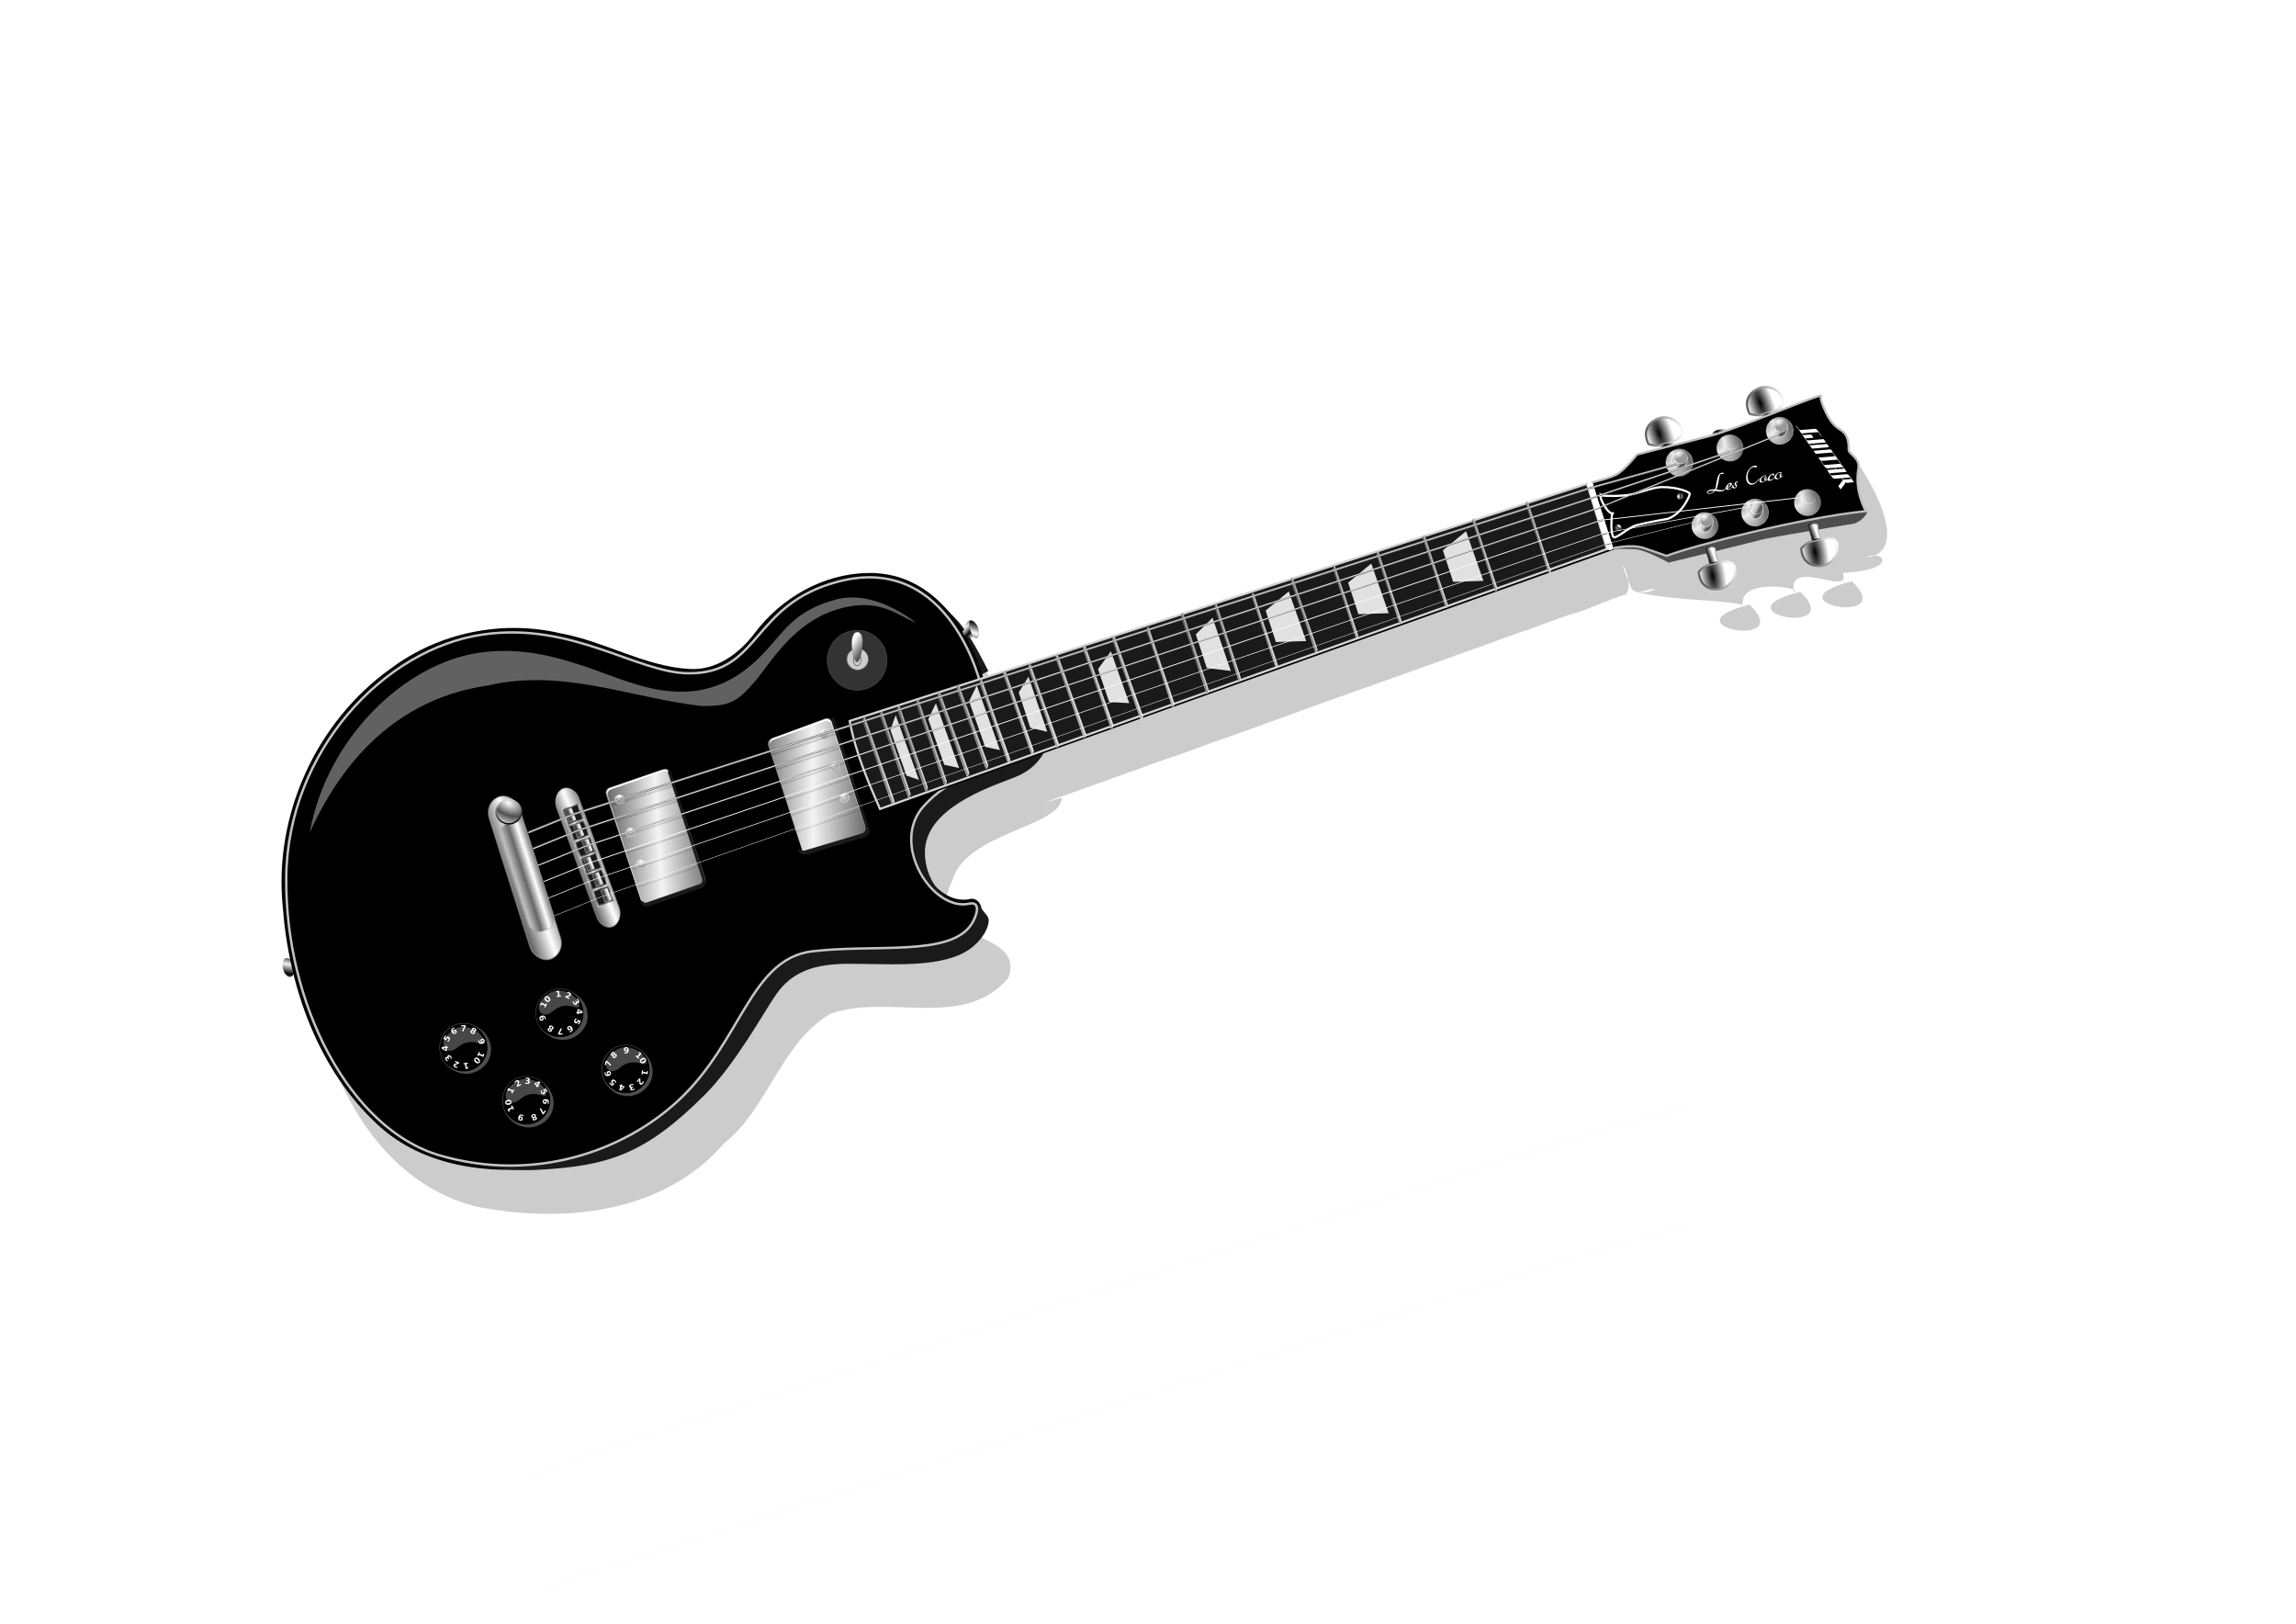<svg xmlns="http://www.w3.org/2000/svg" xmlns:xlink="http://www.w3.org/1999/xlink" viewBox="0 0 1052.4 744.09" version="1.0"><defs><linearGradient id="aV" y2="283.92" xlink:href="#a" gradientUnits="userSpaceOnUse" x2="392.03" gradientTransform="translate(-1.702 10.804)" y1="289.04" x1="400.05"/><linearGradient id="h"><stop stop-color="#fff" offset="0"/><stop stop-color="#999" offset="1"/></linearGradient><linearGradient id="i"><stop offset="0"/><stop stop-color="#7f7f7f" offset=".5"/><stop stop-color="#f2f2f2" offset="1"/></linearGradient><linearGradient id="f"><stop stop-color="#fff" offset="0"/><stop stop-color="#a9a9a9" offset="1"/></linearGradient><linearGradient id="d"><stop stop-color="#474747" offset="0"/><stop stop-color="#5e5e5e" offset="0"/><stop stop-color="#f4f4f4" offset="1"/></linearGradient><linearGradient id="c"><stop stop-color="#fff" offset="0"/><stop stop-color="#4f4f4f" offset="1"/></linearGradient><linearGradient id="e"><stop stop-color="#fff" offset="0"/><stop stop-color="#8b8b8b" offset="1"/></linearGradient><linearGradient id="b"><stop stop-color="#5a5a5a" offset="0"/><stop stop-color="#fbfbfb" offset="1"/></linearGradient><linearGradient id="a"><stop offset="0"/><stop stop-color="#7f7f7f" offset=".5"/><stop stop-color="#fff" offset="1"/></linearGradient><linearGradient id="W" y2="29.526" xlink:href="#g" gradientUnits="userSpaceOnUse" x2="576.69" gradientTransform="translate(367.88 -67.343) scale(.781)" y1="28.596" x1="568.19"/><linearGradient id="Y" y2="29.526" xlink:href="#g" gradientUnits="userSpaceOnUse" x2="576.69" gradientTransform="translate(387.37 -80.774) scale(.781)" y1="28.596" x1="568.19"/><linearGradient id="o" y2="236.63" xlink:href="#b" gradientUnits="userSpaceOnUse" x2="600.16" y1="236.63" x1="582.54"/><linearGradient id="t" y2="290.48" xlink:href="#a" gradientUnits="userSpaceOnUse" y1="291.82" gradientTransform="matrix(.86 .063 -.1 .775 110.53 28.455)" x2="614.04" x1="611.18"/><linearGradient id="s" y2="293.3" xlink:href="#a" spreadMethod="reflect" gradientUnits="userSpaceOnUse" y1="295.17" gradientTransform="matrix(.86 .063 -.1 .775 110.53 28.455)" x2="618.07" x1="614.04"/><linearGradient id="Z" y2="749.38" xlink:href="#h" gradientUnits="userSpaceOnUse" x2="521.6" gradientTransform="translate(216.92 145.9)" y1="759.63" x1="519.91"/><linearGradient id="q" y2="236.63" xlink:href="#b" gradientUnits="userSpaceOnUse" y1="236.63" gradientTransform="scale(1 -1) rotate(30.259 1599.756 5.822)" x2="600.16" x1="582.54"/><linearGradient id="aa" y2="741.17" xlink:href="#g" gradientUnits="userSpaceOnUse" x2="522.11" gradientTransform="translate(216.92 145.9)" y1="741.14" x1="518.25"/><linearGradient id="w" y2="467.19" xlink:href="#a" gradientUnits="userSpaceOnUse" x2="74.088" y1="476.49" x1="76.59"/><linearGradient id="L" y2="429.15" xlink:href="#d" gradientUnits="userSpaceOnUse" x2="-111.19" gradientTransform="matrix(.281 -.106 .104 .286 94.881 315.02)" y1="429.4" x1="-115.57"/><linearGradient id="K" y2="424.52" xlink:href="#e" spreadMethod="reflect" gradientUnits="userSpaceOnUse" x2="97.467" gradientTransform="matrix(1.227 0 0 1.25 -4.561 -66.548)" y1="422.32" x1="94.916"/><linearGradient id="J" y2="429.15" xlink:href="#d" gradientUnits="userSpaceOnUse" x2="-111.19" gradientTransform="matrix(.281 -.106 .104 .286 90.948 307.78)" y1="429.4" x1="-115.57"/><linearGradient id="I" y2="424.52" xlink:href="#e" spreadMethod="reflect" gradientUnits="userSpaceOnUse" x2="97.467" gradientTransform="matrix(1.227 0 0 1.25 -8.495 -73.794)" y1="422.32" x1="94.916"/><linearGradient id="H" y2="429.15" xlink:href="#d" gradientUnits="userSpaceOnUse" x2="-111.19" gradientTransform="matrix(.281 -.106 .104 .286 87.014 300.74)" y1="429.4" x1="-115.57"/><linearGradient id="G" y2="424.52" xlink:href="#e" spreadMethod="reflect" gradientUnits="userSpaceOnUse" x2="97.467" gradientTransform="matrix(1.227 0 0 1.25 -12.428 -80.832)" y1="422.32" x1="94.916"/><linearGradient id="F" y2="429.15" xlink:href="#d" gradientUnits="userSpaceOnUse" x2="-111.19" gradientTransform="matrix(.281 -.106 .104 .286 86.186 292.46)" y1="429.4" x1="-115.57"/><linearGradient id="E" y2="424.52" xlink:href="#e" spreadMethod="reflect" gradientUnits="userSpaceOnUse" x2="97.467" gradientTransform="matrix(1.227 0 0 1.25 -13.256 -89.113)" y1="422.32" x1="94.916"/><linearGradient id="D" y2="429.15" xlink:href="#d" gradientUnits="userSpaceOnUse" x2="-111.19" gradientTransform="matrix(.281 -.106 .104 .286 82.253 285.42)" y1="429.4" x1="-115.57"/><linearGradient id="C" y2="424.52" xlink:href="#e" spreadMethod="reflect" gradientUnits="userSpaceOnUse" x2="97.467" gradientTransform="matrix(1.227 0 0 1.25 -17.19 -96.152)" y1="422.32" x1="94.916"/><linearGradient id="B" y2="429.15" xlink:href="#d" gradientUnits="userSpaceOnUse" x2="-111.19" gradientTransform="matrix(.281 -.106 .104 .286 78.526 278.38)" y1="429.4" x1="-115.57"/><linearGradient id="A" y2="424.52" xlink:href="#e" spreadMethod="reflect" gradientUnits="userSpaceOnUse" x2="97.467" gradientTransform="matrix(1.227 0 0 1.25 -20.916 -103.19)" y1="422.32" x1="94.916"/><linearGradient id="z" y2="431.92" xlink:href="#e" spreadMethod="reflect" gradientUnits="userSpaceOnUse" x2="88.956" y1="431.24" x1="87.109"/><linearGradient id="y" y2="454.48" xlink:href="#a" spreadMethod="reflect" gradientUnits="userSpaceOnUse" x2="-64.809" gradientTransform="matrix(.768 0 0 .861 -5.383 54.463)" y1="455.14" x1="-80.328"/><linearGradient id="v" y2="454.48" spreadMethod="reflect" gradientUnits="userSpaceOnUse" x2="-64.809" gradientTransform="matrix(.66 0 0 .656 -21.01 151.62)" y1="454.49" x1="-76.805"><stop stop-color="#bebebe" offset="0"/><stop stop-color="#666" offset=".5"/><stop stop-color="#fff" offset="1"/></linearGradient><linearGradient id="u" y2="454.48" xlink:href="#a" spreadMethod="reflect" gradientUnits="userSpaceOnUse" x2="-64.809" y1="455.14" x1="-80.328"/><linearGradient id="ab" y2="749.38" xlink:href="#h" gradientUnits="userSpaceOnUse" x2="521.6" gradientTransform="translate(184.86 126.61)" y1="759.63" x1="519.91"/><linearGradient id="N" y2="472.25" xlink:href="#a" gradientUnits="userSpaceOnUse" x2="75.926" y1="483.8" x1="77.963"/><linearGradient id="P" y2="455.71" xlink:href="#d" spreadMethod="reflect" gradientUnits="userSpaceOnUse" x2="11.419" gradientTransform="translate(-86.828 -.57)" y1="464.01" x1="-13.924"/><linearGradient id="M" y2="461.05" xlink:href="#d" spreadMethod="reflect" gradientUnits="userSpaceOnUse" x2=".637" gradientTransform="translate(-2.044 .026)" y1="454.86" x1="-22.403"/><linearGradient id="ac" y2="741.17" xlink:href="#g" gradientUnits="userSpaceOnUse" x2="522.11" gradientTransform="translate(184.86 126.61)" y1="741.14" x1="518.25"/><linearGradient id="l" y2="236.63" xlink:href="#b" gradientUnits="userSpaceOnUse" x2="600.16" gradientTransform="translate(.712 .478)" y1="236.63" x1="582.54"/><linearGradient id="ad" y2="749.38" xlink:href="#h" gradientUnits="userSpaceOnUse" x2="521.6" gradientTransform="translate(155.01 108.95)" y1="759.63" x1="519.91"/><linearGradient id="Q" y2="227.41" xlink:href="#f" spreadMethod="reflect" gradientUnits="userSpaceOnUse" x2="521.45" y1="225.87" x1="521.72"/><linearGradient id="S" y2="29.526" xlink:href="#g" gradientUnits="userSpaceOnUse" x2="576.69" y1="28.596" x1="568.19"/><linearGradient id="ae" y2="741.17" xlink:href="#g" gradientUnits="userSpaceOnUse" x2="522.11" gradientTransform="translate(155.01 108.95)" y1="741.14" x1="518.25"/><linearGradient id="T" y2="220.97" gradientUnits="userSpaceOnUse" y1="225.21" x2="505.3" x1="499.48"><stop stop-color="#fdfdfd" offset="0"/><stop stop-color="#fdfdfd" stop-opacity="0" offset="1"/></linearGradient><linearGradient id="af" y2="749.38" xlink:href="#h" gradientUnits="userSpaceOnUse" x2="521.6" gradientTransform="translate(127.07 92.678)" y1="759.63" x1="519.91"/><linearGradient id="aS" y2="175.79" xlink:href="#i" spreadMethod="reflect" gradientUnits="userSpaceOnUse" x2="60.678" y1="185.89" x1="65.118"/><linearGradient id="aU" y2="186.08" xlink:href="#a" spreadMethod="reflect" gradientUnits="userSpaceOnUse" x2="81.793" gradientTransform="matrix(.433 .008 -.018 .996 43.973 .923)" y1="164.76" x1="88.831"/><linearGradient id="aT" y2="183.09" xlink:href="#b" spreadMethod="reflect" gradientUnits="userSpaceOnUse" x2="87.022" gradientTransform="matrix(.433 .008 -.018 .996 43.973 .923)" y1="181.39" x1="82.804"/><linearGradient id="ag" y2="741.17" xlink:href="#g" gradientUnits="userSpaceOnUse" x2="522.11" gradientTransform="translate(127.07 92.678)" y1="741.14" x1="518.25"/><linearGradient id="g"><stop stop-color="#242424" offset="0"/><stop stop-color="#ebebeb" offset=".5"/><stop stop-color="#c4c4c4" offset=".796"/><stop stop-color="#595959" offset="1"/></linearGradient><linearGradient id="aQ" y2="741.17" xlink:href="#g" gradientUnits="userSpaceOnUse" x2="522.11" gradientTransform="matrix(1.222 0 0 1.206 -315.13 -261.54)" y1="741.14" x1="518.25"/><linearGradient id="aP" y2="749.38" xlink:href="#h" gradientUnits="userSpaceOnUse" x2="521.6" gradientTransform="matrix(1.222 0 0 1.206 -315.13 -261.54)" y1="759.63" x1="519.91"/><linearGradient id="aO" y2="741.17" xlink:href="#g" gradientUnits="userSpaceOnUse" x2="522.11" gradientTransform="matrix(1.192 0 0 1.181 -283.93 -231.59)" y1="741.14" x1="518.25"/><linearGradient id="aN" y2="749.38" xlink:href="#h" gradientUnits="userSpaceOnUse" x2="521.6" gradientTransform="matrix(1.192 0 0 1.181 -283.93 -231.59)" y1="759.63" x1="519.91"/><linearGradient id="aM" y2="741.17" xlink:href="#g" gradientUnits="userSpaceOnUse" x2="522.11" gradientTransform="matrix(1.192 0 0 1.181 -273.69 -225.81)" y1="741.14" x1="518.25"/><linearGradient id="aL" y2="749.38" xlink:href="#h" gradientUnits="userSpaceOnUse" x2="521.6" gradientTransform="matrix(1.192 0 0 1.181 -273.69 -225.81)" y1="759.63" x1="519.91"/><linearGradient id="aK" y2="741.17" xlink:href="#g" gradientUnits="userSpaceOnUse" x2="522.11" gradientTransform="matrix(1.192 0 0 1.181 -262.57 -219.29)" y1="741.14" x1="518.25"/><linearGradient id="aJ" y2="749.38" xlink:href="#h" gradientUnits="userSpaceOnUse" x2="521.6" gradientTransform="matrix(1.192 0 0 1.181 -262.57 -219.29)" y1="759.63" x1="519.91"/><linearGradient id="aI" y2="741.17" xlink:href="#g" gradientUnits="userSpaceOnUse" x2="522.11" gradientTransform="matrix(1.197 0 0 1.172 -270.58 -222.67)" y1="741.14" x1="518.25"/><linearGradient id="aH" y2="749.38" xlink:href="#h" gradientUnits="userSpaceOnUse" x2="521.6" gradientTransform="matrix(1.197 0 0 1.172 -270.58 -222.67)" y1="759.63" x1="519.91"/><linearGradient id="aG" y2="741.17" xlink:href="#g" gradientUnits="userSpaceOnUse" x2="522.11" gradientTransform="matrix(1.192 0 0 1.165 -259.15 -213.7)" y1="741.14" x1="518.25"/><linearGradient id="aF" y2="749.38" xlink:href="#h" gradientUnits="userSpaceOnUse" x2="521.6" gradientTransform="matrix(1.192 0 0 1.165 -259.15 -213.7)" y1="759.63" x1="519.91"/><linearGradient id="aE" y2="741.17" xlink:href="#g" gradientUnits="userSpaceOnUse" x2="522.11" gradientTransform="matrix(1.171 0 0 1.153 -224.73 -187.2)" y1="741.14" x1="518.25"/><linearGradient id="aD" y2="749.38" xlink:href="#h" gradientUnits="userSpaceOnUse" x2="521.6" gradientTransform="matrix(1.171 0 0 1.153 -224.73 -187.2)" y1="759.63" x1="519.91"/><linearGradient id="aC" y2="741.17" xlink:href="#g" gradientUnits="userSpaceOnUse" x2="522.11" gradientTransform="matrix(1.171 0 0 1.153 -210.94 -179.84)" y1="741.14" x1="518.25"/><linearGradient id="aB" y2="749.38" xlink:href="#h" gradientUnits="userSpaceOnUse" x2="521.6" gradientTransform="matrix(1.171 0 0 1.153 -210.94 -179.84)" y1="759.63" x1="519.91"/><linearGradient id="aA" y2="741.17" xlink:href="#g" gradientUnits="userSpaceOnUse" x2="522.11" gradientTransform="matrix(1.171 0 0 1.153 -196.7 -171)" y1="741.14" x1="518.25"/><linearGradient id="az" y2="749.38" xlink:href="#h" gradientUnits="userSpaceOnUse" x2="521.6" gradientTransform="matrix(1.171 0 0 1.153 -196.7 -171)" y1="759.63" x1="519.91"/><linearGradient id="ay" y2="741.17" xlink:href="#g" gradientUnits="userSpaceOnUse" x2="522.11" gradientTransform="matrix(1.171 0 0 1.153 -180.79 -162.1)" y1="741.14" x1="518.25"/><linearGradient id="ax" y2="749.38" xlink:href="#h" gradientUnits="userSpaceOnUse" x2="521.6" gradientTransform="matrix(1.171 0 0 1.153 -180.79 -162.1)" y1="759.63" x1="519.91"/><linearGradient id="aw" y2="741.17" xlink:href="#g" gradientUnits="userSpaceOnUse" x2="522.11" gradientTransform="matrix(1.171 0 0 1.153 -164.87 -153.2)" y1="741.14" x1="518.25"/><linearGradient id="av" y2="749.38" xlink:href="#h" gradientUnits="userSpaceOnUse" x2="521.6" gradientTransform="matrix(1.171 0 0 1.153 -164.87 -153.2)" y1="759.63" x1="519.91"/><linearGradient id="au" y2="741.17" xlink:href="#g" gradientUnits="userSpaceOnUse" x2="522.11" gradientTransform="matrix(1.171 0 0 1.153 -147.91 -143.13)" y1="741.14" x1="518.25"/><linearGradient id="at" y2="749.38" xlink:href="#h" gradientUnits="userSpaceOnUse" x2="521.6" gradientTransform="matrix(1.171 0 0 1.153 -147.91 -143.13)" y1="759.63" x1="519.91"/><linearGradient id="as" y2="741.17" xlink:href="#g" gradientUnits="userSpaceOnUse" x2="522.11" gradientTransform="matrix(1.103 0 0 1.101 -69.393 -68.465)" y1="741.14" x1="518.25"/><linearGradient id="ar" y2="749.38" xlink:href="#h" gradientUnits="userSpaceOnUse" x2="521.6" gradientTransform="matrix(1.103 0 0 1.101 -69.393 -68.465)" y1="759.63" x1="519.91"/><linearGradient id="aq" y2="741.17" xlink:href="#g" gradientUnits="userSpaceOnUse" x2="522.11" gradientTransform="matrix(1.114 0 0 1.115 -47.546 -60.615)" y1="741.14" x1="518.25"/><linearGradient id="ap" y2="749.38" xlink:href="#h" gradientUnits="userSpaceOnUse" x2="521.6" gradientTransform="matrix(1.114 0 0 1.115 -47.546 -60.615)" y1="759.63" x1="519.91"/><linearGradient id="ao" y2="741.17" xlink:href="#g" gradientUnits="userSpaceOnUse" x2="522.11" gradientTransform="matrix(1.061 0 0 1.067 9.127 -3.205)" y1="741.14" x1="518.25"/><linearGradient id="an" y2="749.38" xlink:href="#h" gradientUnits="userSpaceOnUse" x2="521.6" gradientTransform="matrix(1.061 0 0 1.067 9.127 -3.205)" y1="759.63" x1="519.91"/><linearGradient id="am" y2="741.17" xlink:href="#g" gradientUnits="userSpaceOnUse" x2="522.11" gradientTransform="matrix(1.035 0 0 1.032 27.243 17.513)" y1="741.14" x1="518.25"/><linearGradient id="al" y2="749.38" xlink:href="#h" gradientUnits="userSpaceOnUse" x2="521.6" gradientTransform="matrix(1.035 0 0 1.032 27.243 17.513)" y1="759.63" x1="519.91"/><linearGradient id="ak" y2="741.17" xlink:href="#g" gradientUnits="userSpaceOnUse" x2="522.11" gradientTransform="matrix(1.043 0 0 1.034 36.876 18.612)" y1="741.14" x1="518.25"/><linearGradient id="aj" y2="749.38" xlink:href="#h" gradientUnits="userSpaceOnUse" x2="521.6" gradientTransform="matrix(1.043 0 0 1.034 36.876 18.612)" y1="759.63" x1="519.91"/><linearGradient id="ai" y2="741.17" xlink:href="#g" gradientUnits="userSpaceOnUse" x2="522.11" gradientTransform="translate(100.94 77.153)" y1="741.14" x1="518.25"/><linearGradient id="ah" y2="749.38" xlink:href="#h" gradientUnits="userSpaceOnUse" x2="521.6" gradientTransform="translate(100.94 77.153)" y1="759.63" x1="519.91"/><linearGradient id="j" y2="1134.1" xlink:href="#i" spreadMethod="reflect" gradientUnits="userSpaceOnUse" x2="-305.59" gradientTransform="matrix(-.139 .223 -.223 -.139 341.65 667.55)" y1="1139.7" x1="-320.7"/><radialGradient id="x" xlink:href="#c" spreadMethod="reflect" gradientUnits="userSpaceOnUse" cy="470.39" cx="74.876" gradientTransform="matrix(1.381 .479 -.285 .82 109.04 47.069)" r="4.896"/><radialGradient id="U" xlink:href="#h" gradientUnits="userSpaceOnUse" cy="223.55" cx="503.06" gradientTransform="matrix(.843 -.538 .406 .636 -12.87 351.5)" r="3.963"/><radialGradient id="R" gradientUnits="userSpaceOnUse" cy="227.02" cx="548.03" gradientTransform="matrix(2.392 2.482 -1.177 1.135 -527.9 -1400.4)" r="7.889"><stop stop-color="#4c4c4c" offset="0"/><stop stop-color="#ebebeb" offset=".5"/><stop stop-color="#6e6e6e" offset="1"/></radialGradient><radialGradient id="m" xlink:href="#a" gradientUnits="userSpaceOnUse" cy="237.04" cx="588.3" gradientTransform="matrix(.65 -.24 .708 1.917 39.594 -75.201)" r="8.807"/><radialGradient id="O" xlink:href="#f" spreadMethod="reflect" gradientUnits="userSpaceOnUse" cy="470.39" cx="74.876" gradientTransform="matrix(.99 -.134 .144 1.064 -63.276 -21.797)" r="4.896"/><radialGradient id="aR" xlink:href="#c" gradientUnits="userSpaceOnUse" cy="209.37" cx="625.61" gradientTransform="matrix(-.42 -1.341 .887 -.502 701.4 1153.1)" r="1.548"/><radialGradient id="r" xlink:href="#a" gradientUnits="userSpaceOnUse" cy="237.04" cx="588.3" gradientTransform="matrix(.682 -.12 -.355 -2.013 292.61 851.12)" r="8.807"/><radialGradient id="p" xlink:href="#a" gradientUnits="userSpaceOnUse" cy="237.04" cx="588.3" gradientTransform="matrix(.65 -.24 .708 1.917 38.881 -75.68)" r="8.807"/><radialGradient id="X" xlink:href="#a" gradientUnits="userSpaceOnUse" cy="237.18" cx="594.42" gradientTransform="matrix(-.365 -.05 .087 -.641 1046.5 289.86)" r="8.807"/><radialGradient id="n" xlink:href="#a" gradientUnits="userSpaceOnUse" cy="237.18" cx="594.42" gradientTransform="matrix(-.467 -.063 .111 -.821 843.83 474.48)" r="8.807"/><radialGradient id="V" xlink:href="#a" gradientUnits="userSpaceOnUse" cy="237.18" cx="594.42" gradientTransform="matrix(-.365 -.05 .087 -.641 1027 303.29)" r="8.807"/><filter id="k"><feGaussianBlur stdDeviation="4.138"/></filter></defs><path d="M130.54 439.32c.15-.1.29-.17.46-.22.98-.25 3.18.95 4.57 2.16.57.5.86-.68 1.27 1.31.3 1.51-.15.82-.61 1.65-.77 1.36-2.17 3.27-3.02 3.49-1.39.36-2.87-1.31-3.48-3.69-.54-2.08-.2-4.01.81-4.7z" fill="url(#j)" fill-rule="evenodd" color="#000"/><path d="M820.07 197.23c-22.36 8.74 14.01 13.95-9.66 17.21-21.31 10.59 7.58-10.46-15.55-9.09-16.89 11.83 16.26 12.96-7.26 16.19-21.67 9.82 6.4-11.28-16.37-9.84-16.13 12.29 16.84 13.06-9.59 16.43-11.06 14.47-20.07 12.44-34.09 16.86-87.81 28.27-177.12 57.08-265.54 85.52-6.74-28.1-33.39-55.4-64.35-46.76-27.77 2.56-38.27 32.46-61.7 41.82-32.31 3.73-60.34-21.63-93.12-17.85-66.69 2.89-113.07 75.13-100.88 138.05 5.79 44.21 28.81 94.72 75.57 107 39.52 8.1 86.05 3.81 114.14-28.55 20.5-16.36 26.21-46.13 48.78-59.54 26.04-9.65 61.4 7.67 81.69-16.46 8.56-23.37-40.13-14.62-25.6-44.89 6.52-21.96 49.93-24.34 50.14-37.79-17.52 5.4 2.35-1.38 9.43-3.94 12.78-4.63 24.9-8.83 37.56-13.47 5.49-1.75 15.17-5.21 22.04-7.87 21.51-7.35 45.22-16.43 68.02-24.34 25.03-8.97 48.54-17.25 73.19-26.19 5.66-1.68 16.55-6.14 24.28-8.66 3.17-.09 16.44-6.65 23.99-8.6 4.97-5.72-6.33-23.5 1.94-4.45 1.58 8.63 22.05-2 4.01 3.55 16.82 3.75 36.57 3.12 47.72 5.63-1.79-12.88 28.59-7.52 23.31-5.91-2.72-16.26 27.17 2.79 22.4-8.75 26.82-1.26 18.32-11.27 10.65-6.98 21.78-2.46 1.85-37.24-8.32-49.62-1.38-12.72-35.87 14.88-18.26-2.87-1.1-3.61-4.85-6.04-8.57-5.84zm-77.96 48.09c2.95 9.03 2.01 7.71 0 0zm106.75 21.1c-39.47 9.9 22.02 20.91 0 0zm-49.88 1.12c-12.87 3.75-27.57 7.75-5.81 1.55l5.81-1.55zm26.19 3.66c-39.46 9.94 22.03 20.88 0 0zm-74.16.37l-.31.1.31-.1zm50.88 5.53c-39.46 9.89 21.92 21.01 0 0z" fill-rule="evenodd" filter="url(#k)" fill="#ccc" color="#000"/><path d="M426.84 272.62c9.67 10.8 16.48 23.51 22.5 36.75l3.68-1.84c-12.25-24.39-14.4-22.86-26.18-34.91z" fill="#1a1a1a" fill-rule="evenodd"/><path d="M397.69 262.59c-20.45.41-39.47 11.3-51.69 27.45-7.12 9.51-17.83 17.46-30.34 16.52-20.41-1.25-38.57-12.65-58.62-16.28-26.76-6.38-55.87-.39-77.82 16.03-34.21 24.29-53.82 67.27-49.62 109.22 2.79 36.87 16.18 74.86 43.84 100.19 20.49 18.91 50.52 22.73 77.25 19.25 34-4.74 65.2-25.32 82.31-55.1 9.73-14.16 16.09-33.04 32.85-40.28 16.86-4.53 34.79-2.04 52.09-3.62 11.67-.85 27.05-2.98 31.22-15.91 2.15-3.69-.59-9.54-5.34-7.88-12.01 1.61-20.91-10.99-23.38-21.34-3.36-10.74 3.25-21.42 12.1-26.97 5.25-3.81 11.64-6.67 18.18-7.12-.04-14.74 1.39-29.63.54-44.28-6.04-21.66-20.48-44.76-44.19-49.13-3.09-.54-6.23-.87-9.38-.75z" fill-rule="evenodd" color="#000"/><path d="M190.53 523.03s23.88 14.82 55.77 13.1c32.46-1.75 49.3-7.04 76.61-34.27 14.31-14.26 27.58-38.66 32.83-46.14 7.3-10.39 17.46-13.97 33.01-14.03 17.2-.06 36.57 1.75 50.41-3.82 10.9-4.39 15.79-14.96 13.44-17.99-2.35-3.02-5.04-6.38-5.04-6.38s-.7 7.41-6.72 12.43c-6.05 5.04-13.44 7.06-35.62 7.06-22.96 0-40.51.82-47.03 6.72-10.42 9.4-25.79 36.68-29.57 41.66-7.98 10.52-27.57 31.48-39.93 36.72-9.46 4.01-31.3 16.03-51.79 14.68-20.5-1.34-47.71-9.07-46.37-9.74z" fill="#1a1a1a" fill-rule="evenodd" color="#000"/><path d="M451.24 352.76l27.27-7.97s-3.19 7.26-12.75 11.16-37.97 12.61-41.45 30.82c-1.56 8.18 1.79 20.82 11.87 25.68 11.7 5.65 10.1 1.24 10.1 1.24-2.71.83-.34 1.71-6.43.84l-7.39-2.26c-1.19-3.96-14.01-8.77-14.7-31.7 1.98-10.47 9.48-20.97 33.48-27.81z" fill="#1a1a1a" fill-rule="evenodd" color="#000"/><path d="M449.71 314.55s-13.77-61.62-65.55-48.01c-40.14 10.55-35.27 42.2-68.49 42.02-23.68-.12-53.33-23.72-94.33-17.77-45.58 6.61-89.46 53.78-90.13 111.03-.68 58.14 29.03 115.72 70.49 127.73 42.94 12.45 84.07-1.63 109.63-25.59 28.75-26.96 32.62-64.65 61.14-68.01s62.87 2.46 72.68-12.21c2.87-4.28 4.5-10.83-.94-9.6-16.69 3.77-36.42-27.3-20.9-44.61 12.35-13.77 25.46-14.56 25.46-14.56l.94-40.42z" fill-rule="evenodd" stroke="#c4c4c4" stroke-width="1.1" color="#000"/><path d="M740.3 251.14L402.64 371.69" stroke="#000" fill="none"/><path d="M389.45 330.41c2.75 14.61 8.34 27.59 13.91 40.33l333.23-119.1-9.11-29.93-338.03 108.7z" fill-rule="evenodd" stroke="#d3d3d3" stroke-width=".993" fill="#1a1a1a"/><g fill-rule="evenodd"><path d="M589.26 231.18c-5.36 2.33-6.81 6.64-4.33 11.69 1.15.46 4.1 1 5.26.54 1.15-.46 6.46-1.38 8.31-3 1.84-1.62 1.95-1.69 1.84-3.92-1.42-4.55-6.66-7.02-11.08-5.31z" stroke="url(#l)" fill="url(#m)" transform="translate(170.69 -39.347)"/><path d="M596.63 243.51a3.231 2.193 0 11-6.46 0 3.231 2.193 0 116.46 0z" transform="matrix(.994 -.259 .269 .493 109.178 237.993)" stroke="url(#n)" fill="url(#n)" color="#000"/></g><path d="M738.54 251.8s10.55-2.36 14.46-1c6.51 2.27 11.85 3.41 11.85 3.41s35.49-10.15 43.27-12.24c16.95-4.55 47.92-7.48 47.92-7.48-1.07 1.99-2.34 3.93-5.93 5.41 0 0-39.03 6.36-42.98 7.5-3.95 1.13-42.28 10.44-42.28 10.44s-9.04-4.89-13.68-5.9c-2.8-.62-12.86-.37-12.63-.14z" fill="#4d4d4d" fill-rule="evenodd"/><g fill-rule="evenodd"><path d="M588.55 230.7c-5.37 2.33-6.81 6.64-4.33 11.69 1.15.46 4.1 1 5.25.54 1.16-.46 6.47-1.38 8.31-3 1.85-1.61 1.95-1.69 1.85-3.92-1.42-4.55-6.66-7.02-11.08-5.31z" stroke="url(#o)" fill="url(#p)" transform="translate(217.71 -52.79)"/><path d="M596.63 243.51a3.231 2.193 0 11-6.46 0 3.231 2.193 0 116.46 0z" transform="matrix(.994 -.259 .269 .493 155.485 224.08)" stroke="url(#n)" fill="url(#n)" color="#000"/></g><g fill-rule="evenodd"><path d="M588.55 230.7c-5.37 2.33-6.81 6.64-4.33 11.69 1.15.46 4.1 1 5.25.54 1.16-.46 6.47-1.38 8.31-3 1.85-1.61 1.95-1.69 1.85-3.92-1.42-4.55-6.66-7.02-11.08-5.31z" stroke="url(#o)" fill="url(#p)" transform="translate(195.03 -45.196)"/><path d="M596.63 243.51a3.231 2.193 0 11-6.46 0 3.231 2.193 0 116.46 0z" transform="matrix(.994 -.259 .269 .493 132.805 231.674)" stroke="url(#n)" fill="url(#n)" color="#000"/></g><path d="M729.44 221.17l8.71 30.28s9-2.23 15.04-.4c2.38.72 10.7 3.7 10.7 3.7 11.62-4.5 61.91-17.59 91.34-20.5 0 0-5.37-9.06-3.42-19.58.87-4.67-4.46-6.77-4.46-8.4s.13-4.19-1.19-6.65c-1.87-3.46-4.54-2.23-8.23-8.67-1.14-1.98-3.92-7.83-3.27-9.47.66-1.63-38.98 15.43-51.9 18.59-7.15 1.75-32.41 8.22-32.41 8.22s-4.68 5.85-8.27 8.46c-3.17 2.31-11.72 4.06-12.64 4.42z" stroke="#bfbfbf" fill-rule="evenodd"/><g fill-rule="evenodd"><path d="M613 309.5c-5.81.69-9.23-2.31-9.63-7.92.76-.98 3.03-2.93 4.26-3.12 1.23-.18 6.28-2.06 8.69-1.59 2.41.46 2.54.48 3.57 2.46 1.07 4.64-2.21 9.41-6.89 10.17z" stroke="url(#q)" fill="url(#r)" transform="translate(175.28 -39.538)"/><path d="M606.5 291.57c.72 2.04 1.59 4.17 1.79 6.38l4.01-1.07c-.88-2.01-1.46-3.9-1.52-6.02 0 0-1.14-.95-2.6-.59-1.45.34-1.51.87-1.68 1.3z" stroke="url(#s)" stroke-width=".492" fill="url(#t)" color="#000" transform="translate(175.28 -39.538)"/></g><g fill-rule="evenodd"><path d="M613 309.5c-5.81.69-9.23-2.31-9.63-7.92.76-.98 3.03-2.93 4.26-3.12 1.23-.18 6.28-2.06 8.69-1.59 2.41.46 2.54.48 3.57 2.46 1.07 4.64-2.21 9.41-6.89 10.17z" stroke="url(#q)" fill="url(#r)" transform="translate(198.58 -45.458)"/><path d="M606.5 291.57c.72 2.04 1.59 4.17 1.79 6.38l4.01-1.07c-.88-2.01-1.46-3.9-1.52-6.02 0 0-1.14-.95-2.6-.59-1.45.34-1.51.87-1.68 1.3z" stroke="url(#s)" stroke-width=".492" fill="url(#t)" color="#000" transform="translate(198.58 -45.458)"/></g><g fill-rule="evenodd"><path d="M613 309.5c-5.81.69-9.23-2.31-9.63-7.92.76-.98 3.03-2.93 4.26-3.12 1.23-.18 6.28-2.06 8.69-1.59 2.41.46 2.54.48 3.57 2.46 1.07 4.64-2.21 9.41-6.89 10.17z" stroke="url(#q)" fill="url(#r)" transform="translate(222.26 -50.233)"/><path d="M606.5 291.57c.72 2.04 1.59 4.17 1.79 6.38l4.01-1.07c-.88-2.01-1.46-3.9-1.52-6.02 0 0-1.14-.95-2.6-.59-1.45.34-1.51.87-1.68 1.3z" stroke="url(#s)" stroke-width=".492" fill="url(#t)" color="#000" transform="translate(222.26 -50.233)"/></g><path opacity=".382" d="M383.82 274.57c-16.93 4.45-22.41 11.74-30.46 21.07-8.06 9.33-20.68 21.48-41.32 21.37-16.02-.08-29.82-6.88-44.62-11.81-14.81-4.94-30.1-8.63-47.81-6.06-34.09 4.94-69.83 39.04-77.63 82.4 17.37-38.14 44.26-61.95 81.63-67.37 34.14-8.04 65.69 5.73 98.13 9.41 12.59.06 16.15-1.86 24-10.95 7.86-9.08 18.66-29.45 42.13-34.41 16.88-3.56 24.24 4.37 32.02 7.1-9.07-6.64-22.6-13.96-36.07-10.75z" fill-rule="evenodd" fill="#fff" color="#000"/><g fill-rule="evenodd" transform="translate(170.69 -39.347)" color="#000"><rect transform="matrix(.949 -.316 .302 .953 0 0)" stroke-opacity=".481" ry="7.873" height="77.954" width="14.535" stroke="#afafa4" y="402.33" x="-74.077" stroke-width=".623" fill="url(#u)"/><rect ry="5.168" stroke-opacity=".481" transform="matrix(.949 -.314 .304 .953 0 0)" height="52.072" width="12.326" stroke="#afafa4" y="414.83" x="-72.652" stroke-width=".41" fill="url(#v)"/><path d="M83.631 471.84a4.646 4.402 0 11-9.293 0 4.646 4.402 0 119.293 0z" transform="rotate(7.703 1423.605 229.515) scale(1.255)" stroke="url(#w)" stroke-width=".5" fill="url(#x)"/><path d="M83.631 471.84a4.646 4.402 0 11-9.293 0 4.646 4.402 0 119.293 0z" transform="rotate(7.703 992.65 397.385) scale(1.255)" stroke="url(#w)" stroke-width=".5" fill="url(#x)"/></g><g fill-rule="evenodd" stroke-opacity=".481" transform="translate(170.69 -39.347)" color="#000"><rect ry="6.776" transform="matrix(.901 -.434 .345 .939 0 0)" height="67.09" width="11.163" stroke="#afafa4" y="400.72" x="-62.277" stroke-width=".507" fill="url(#y)"/><path d="M87.176 410.34l6.945-2.57 2.573 6.94-6.944 2.57-2.574-6.94zm2.768 7.47l6.944-2.57 2.573 6.94-6.944 2.57-2.573-6.94zm2.79 7.53l6.945-2.57 2.571 6.94-6.942 2.57-2.574-6.94zm2.75 7.42l6.946-2.57 2.57 6.94-6.942 2.58-2.574-6.95zm2.768 7.47l6.948-2.57 2.57 6.94-6.94 2.57-2.578-6.94zm2.788 7.53l6.95-2.57 2.57 6.94-6.94 2.57-2.58-6.94z" stroke="url(#z)" stroke-width=".935" fill="#1a1a1a"/><path d="M88.256 410.75l1.984 5.46 3.011-1.18-1.966-5.45-3.029 1.17z" stroke="url(#A)" stroke-width=".415" fill="url(#B)"/><path d="M91.983 417.79l1.983 5.45 3.011-1.17-1.966-5.45-3.028 1.17z" stroke="url(#C)" stroke-width=".415" fill="url(#D)"/><path d="M95.916 424.83l1.984 5.45 3.01-1.17-1.965-5.45-3.029 1.17z" stroke="url(#E)" stroke-width=".415" fill="url(#F)"/><path d="M96.744 433.11l1.984 5.45 3.012-1.17-1.967-5.45-3.029 1.17z" stroke="url(#G)" stroke-width=".415" fill="url(#H)"/><path d="M100.68 440.15l1.98 5.45 3.01-1.17-1.96-5.45-3.03 1.17z" stroke="url(#I)" stroke-width=".415" fill="url(#J)"/><path d="M104.61 447.4l1.98 5.45 3.02-1.18-1.97-5.45-3.03 1.18z" stroke="url(#K)" stroke-width=".415" fill="url(#L)"/></g><g fill-rule="evenodd" transform="matrix(1.005 -.042 .042 1.055 152.72 -56.073)" color="#000"><rect ry="2.32" stroke-opacity=".481" transform="matrix(.963 -.269 .288 .958 0 0)" height="53.241" width="30.679" stroke="#afafa4" y="414.31" x="-12.784" stroke-width=".265" fill="url(#M)"/><path d="M134.16 392.81c-.14.02-.3.02-.45.07l-24.18 6.9c-1.19.34-1.86 1.59-1.5 2.8l13.46 45.91c.09.3.23.57.42.8l-.03-.13-13.46-45.9c-.36-1.21.31-2.46 1.51-2.8l24.17-6.91c.87-.24 1.76.06 2.32.71-.37-.93-1.29-1.52-2.26-1.45z" fill="#fff"/><path d="M136.52 393.38c-.13.04-.23.14-.29.26-.06.13-.07.27-.02.4-.02-.03-.03.03 0 .13l13.66 46.74c.28.97-.24 1.93-1.18 2.2l-24.53 7.03c-.67.19-1.36-.06-1.8-.58a.528.528 0 00-.64-.06c-.21.13-.3.38-.22.61.46 1.14 1.57 1.9 2.79 1.81.14-.01.37 0 .6-.07l24.5-7.03c1.49-.42 2.31-2.03 1.87-3.53l-13.63-46.74c-.11-.39-.31-.71-.54-.98a.508.508 0 00-.57-.19z" fill="#1a1a1a"/><path d="M83.631 471.84a4.646 4.402 0 11-9.293 0 4.646 4.402 0 119.293 0z" transform="rotate(7.702 -1324.94 886.259) scale(.459)" stroke="url(#N)" stroke-width=".5" fill="url(#O)"/><path d="M83.631 471.84a4.646 4.402 0 11-9.293 0 4.646 4.402 0 119.293 0z" transform="rotate(7.702 -1376.521 906.89) scale(.459)" stroke="url(#N)" stroke-width=".5" fill="url(#O)"/><path d="M83.631 471.84a4.646 4.402 0 11-9.293 0 4.646 4.402 0 119.293 0z" transform="rotate(7.702 -1431.331 926.097) scale(.459)" stroke="url(#N)" stroke-width=".5" fill="url(#O)"/><path d="M83.631 471.84a4.646 4.402 0 11-9.293 0 4.646 4.402 0 119.293 0z" transform="rotate(7.702 -1482.943 945.163) scale(.459)" stroke="url(#N)" stroke-width=".5" fill="url(#O)"/><path d="M83.631 471.84a4.646 4.402 0 11-9.293 0 4.646 4.402 0 119.293 0z" transform="rotate(7.702 -1533.07 964.13) scale(.459)" stroke="url(#N)" stroke-width=".5" fill="url(#O)"/><path d="M83.631 471.84a4.646 4.402 0 11-9.293 0 4.646 4.402 0 119.293 0z" transform="rotate(7.702 -1587.774 984.896) scale(.459)" stroke="url(#N)" stroke-width=".5" fill="url(#O)"/></g><g fill-rule="evenodd" transform="matrix(1.005 -.028 .027 1.038 156.39 -44.994)" color="#000"><rect transform="matrix(-.951 .31 .291 .957 0 0)" stroke-opacity=".481" ry="2.32" height="53.241" width="30.679" stroke="#afafa4" y="413.71" x="-97.568" stroke-width=".265" fill="url(#P)"/><path d="M186.45 374.48c.13-.08.26-.15.41-.2l23.95-7.66c1.18-.37 2.43.3 2.8 1.5l14.24 45.67c.09.3.12.61.09.9-.01-.04-.03-.08-.04-.12l-14.24-45.67c-.37-1.2-1.62-1.87-2.8-1.5l-23.95 7.66c-.86.27-1.43 1.02-1.54 1.87-.2-.98.23-1.98 1.08-2.45z" fill="#fff"/><path d="M83.631 471.84a4.646 4.402 0 11-9.293 0 4.646 4.402 0 119.293 0z" transform="matrix(-.344 .303 .303 .344 94.355 186.84)" stroke="url(#N)" stroke-width=".5" fill="url(#O)"/><path d="M83.631 471.84a4.646 4.402 0 11-9.293 0 4.646 4.402 0 119.293 0z" transform="matrix(-.344 .303 .303 .344 96.377 194.02)" stroke="url(#N)" stroke-width=".5" fill="url(#O)"/><path d="M83.631 471.84a4.646 4.402 0 11-9.293 0 4.646 4.402 0 119.293 0z" transform="matrix(-.344 .303 .303 .344 98.804 201.44)" stroke="url(#N)" stroke-width=".5" fill="url(#O)"/><path d="M83.631 471.84a4.646 4.402 0 11-9.293 0 4.646 4.402 0 119.293 0z" transform="matrix(-.344 .303 .303 .344 101 208.5)" stroke="url(#N)" stroke-width=".5" fill="url(#O)"/><path d="M83.631 471.84a4.646 4.402 0 11-9.293 0 4.646 4.402 0 119.293 0z" transform="matrix(-.344 .303 .303 .344 103.08 215.39)" stroke="url(#N)" stroke-width=".5" fill="url(#O)"/><path d="M83.631 471.84a4.646 4.402 0 11-9.293 0 4.646 4.402 0 119.293 0z" transform="matrix(-.344 .303 .303 .344 105.33 222.92)" stroke="url(#N)" stroke-width=".5" fill="url(#O)"/><path d="M214.02 365.92c-.14.05-.26.15-.32.28a.49.49 0 00-.03.41c-.01-.04-.03.03 0 .13l14.44 48.32c.3 1.01-.27 1.98-1.29 2.25l-26.79 6.93c-.74.19-1.48-.08-1.96-.62-.19-.17-.48-.2-.7-.07s-.32.38-.24.62a3.073 3.073 0 003.02 1.9c.16-.01.4.01.66-.05l26.75-6.94a2.883 2.883 0 002.07-3.61l-14.41-48.32c-.12-.4-.34-.73-.58-1.02a.587.587 0 00-.62-.21z" fill="#1a1a1a"/></g><g fill-rule="evenodd" transform="translate(356.96 33.754) scale(.781)" color="#000"><path d="M537.5 225.87a7.889 7.889 0 11-15.78 0 7.889 7.889 0 1115.78 0z" stroke-opacity=".481" transform="translate(-1.052 2.367)" stroke="url(#Q)" stroke-width=".535" fill="url(#R)"/><rect transform="rotate(20.012)" ry="4.207" height="10.519" width="8.415" stroke="url(#n)" y="26.747" x="570.25" stroke-width=".3" fill="url(#S)"/><path d="M507.26 225.21a3.813 3.813 0 11-7.63 0 3.813 3.813 0 117.63 0z" transform="translate(25.963 -.07)" stroke="url(#T)" stroke-width=".3" fill="url(#U)"/></g><g fill-rule="evenodd" transform="translate(380.17 27.06) scale(.781)" color="#000"><path d="M537.5 225.87a7.889 7.889 0 11-15.78 0 7.889 7.889 0 1115.78 0z" stroke-opacity=".481" transform="translate(-1.052 2.367)" stroke="url(#Q)" stroke-width=".535" fill="url(#R)"/><rect ry="4.207" transform="rotate(20.012)" height="10.519" width="8.415" stroke="url(#n)" y="26.747" x="570.25" stroke-width=".3" fill="url(#S)"/><path d="M507.26 225.21a3.813 3.813 0 11-7.63 0 3.813 3.813 0 117.63 0z" transform="translate(25.963 -.07)" stroke="url(#T)" stroke-width=".3" fill="url(#U)"/></g><g fill-rule="evenodd" transform="translate(402.93 19.176) scale(.781)" color="#000"><path d="M537.5 225.87a7.889 7.889 0 11-15.78 0 7.889 7.889 0 1115.78 0z" stroke-opacity=".481" transform="translate(-1.052 2.367)" stroke="url(#Q)" stroke-width=".535" fill="url(#R)"/><rect transform="rotate(20.012)" ry="4.207" height="10.519" width="8.415" stroke="url(#n)" y="26.747" x="570.25" stroke-width=".3" fill="url(#S)"/><path d="M507.26 225.21a3.813 3.813 0 11-7.63 0 3.813 3.813 0 117.63 0z" transform="translate(25.963 -.07)" stroke="url(#T)" stroke-width=".3" fill="url(#U)"/></g><path d="M537.5 225.87a7.889 7.889 0 11-15.78 0 7.889 7.889 0 1115.78 0z" stroke-opacity=".481" fill-rule="evenodd" transform="translate(367.89 64.463) scale(.781)" stroke="url(#Q)" stroke-width=".535" fill="url(#R)" color="#000"/><rect transform="rotate(20.012)" fill-rule="evenodd" ry="3.287" height="8.216" width="6.573" stroke="url(#V)" y="-46.45" x="813.32" stroke-width=".234" fill="url(#W)" color="#000"/><path d="M537.5 225.87a7.889 7.889 0 11-15.78 0 7.889 7.889 0 1115.78 0z" stroke-opacity=".481" fill-rule="evenodd" transform="translate(390.8 58.513) scale(.781)" stroke="url(#Q)" stroke-width=".535" fill="url(#R)" color="#000"/><rect transform="rotate(20.012)" fill-rule="evenodd" ry="3.287" height="8.216" width="6.573" stroke="url(#X)" y="-59.881" x="832.81" stroke-width=".234" fill="url(#Y)" color="#000"/><g fill-rule="evenodd" transform="translate(415.72 52.052) scale(.781)" color="#000"><path d="M537.5 225.87a7.889 7.889 0 11-15.78 0 7.889 7.889 0 1115.78 0z" stroke-opacity=".481" transform="translate(-1.052 2.367)" stroke="url(#Q)" stroke-width=".535" fill="url(#R)"/><rect ry="4.207" transform="rotate(20.012)" height="10.519" width="8.415" stroke="url(#n)" y="26.747" x="570.25" stroke-width=".3" fill="url(#S)"/><path d="M507.26 225.21a3.813 3.813 0 11-7.63 0 3.813 3.813 0 117.63 0z" transform="translate(25.963 -.07)" stroke="url(#T)" stroke-width=".3" fill="url(#U)"/></g><rect transform="matrix(.937 -.35 .302 .953 0 0)" fill-rule="evenodd" ry="1.306" height="32.428" width="2.431" stroke="#fdfdfd" y="462.68" x="627.11" stroke-width=".378" fill="#fff" color="#000"/><rect stroke-width=".19" fill-rule="evenodd" rx=".729" ry=".498" transform="matrix(.575 -.818 .315 .949 0 0)" width="1.459" stroke="url(#Z)" y="877.19" x="735.62" height="34.26" fill="url(#aa)" color="#000"/><rect stroke-width=".19" fill-rule="evenodd" rx=".729" ry=".498" transform="matrix(.575 -.818 .315 .949 0 0)" width="1.459" stroke="url(#Z)" y="877.19" x="735.62" height="34.26" fill="url(#aa)" color="#000"/><rect stroke-width=".19" fill-rule="evenodd" rx=".729" ry=".498" transform="matrix(.575 -.818 .315 .949 0 0)" width="1.459" stroke="url(#ab)" y="857.9" x="703.56" height="34.26" fill="url(#ac)" color="#000"/><rect stroke-width=".19" fill-rule="evenodd" rx=".729" ry=".498" transform="matrix(.575 -.818 .315 .949 0 0)" width="1.459" stroke="url(#ad)" y="840.25" x="673.71" height="34.26" fill="url(#ae)" color="#000"/><rect stroke-width=".19" fill-rule="evenodd" rx=".729" ry=".498" transform="matrix(.575 -.818 .315 .949 0 0)" width="1.459" stroke="url(#af)" y="823.97" x="645.77" height="34.26" fill="url(#ag)" color="#000"/><rect stroke-width=".19" fill-rule="evenodd" rx=".729" ry=".498" transform="matrix(.575 -.818 .315 .949 0 0)" width="1.459" stroke="url(#ah)" y="808.45" x="619.64" height="34.26" fill="url(#ai)" color="#000"/><rect stroke-width=".197" fill-rule="evenodd" rx=".76" ry=".515" transform="matrix(.588 -.809 .325 .946 0 0)" width="1.521" stroke="url(#aj)" y="774.96" x="577.71" height="35.434" fill="url(#ak)" color="#000"/><rect stroke-width=".196" fill-rule="evenodd" rx=".755" ry=".514" transform="matrix(.58 -.814 .319 .948 0 0)" width="1.51" stroke="url(#al)" y="772.24" x="564.21" height="35.358" fill="url(#am)" color="#000"/><rect stroke-width=".202" fill-rule="evenodd" rx=".774" ry=".531" transform="matrix(.566 -.824 .309 .951 0 0)" width="1.548" stroke="url(#an)" y="776.88" x="559.43" height="36.546" fill="url(#ao)" color="#000"/><rect stroke-width=".211" fill-rule="evenodd" rx=".812" ry=".555" transform="matrix(.574 -.819 .314 .949 0 0)" width="1.625" stroke="url(#ap)" y="754.6" x="530.11" height="38.192" fill="url(#aq)" color="#000"/><rect stroke-width=".209" fill-rule="evenodd" rx=".805" ry=".548" transform="matrix(.579 -.815 .318 .948 0 0)" width="1.61" stroke="url(#ar)" y="736.61" x="502.94" height="37.717" fill="url(#as)" color="#000"/><rect stroke-width=".22" fill-rule="evenodd" rx=".854" ry=".575" transform="matrix(.6 -.8 .334 .943 0 0)" width="1.709" stroke="url(#at)" y="700.42" x="459.7" height="39.52" fill="url(#au)" color="#000"/><rect stroke-width=".22" fill-rule="evenodd" rx=".854" ry=".575" transform="matrix(.6 -.8 .334 .943 0 0)" width="1.709" stroke="url(#av)" y="690.36" x="442.73" height="39.52" fill="url(#aw)" color="#000"/><rect stroke-width=".22" fill-rule="evenodd" rx=".854" ry=".575" transform="matrix(.6 -.8 .334 .943 0 0)" width="1.709" stroke="url(#ax)" y="681.46" x="426.82" height="39.52" fill="url(#ay)" color="#000"/><rect stroke-width=".22" fill-rule="evenodd" rx=".854" ry=".575" transform="matrix(.6 -.8 .334 .943 0 0)" width="1.709" stroke="url(#az)" y="672.56" x="410.9" height="39.52" fill="url(#aA)" color="#000"/><rect stroke-width=".22" fill-rule="evenodd" rx=".854" ry=".575" transform="matrix(.6 -.8 .334 .943 0 0)" width="1.709" stroke="url(#aB)" y="663.72" x="396.66" height="39.52" fill="url(#aC)" color="#000"/><rect stroke-width=".22" fill-rule="evenodd" rx=".854" ry=".575" transform="matrix(.6 -.8 .334 .943 0 0)" width="1.709" stroke="url(#aD)" y="656.35" x="382.87" height="39.52" fill="url(#aE)" color="#000"/><rect stroke-width=".223" fill-rule="evenodd" rx=".869" ry=".58" transform="matrix(.611 -.792 .343 .939 0 0)" width="1.739" stroke="url(#aF)" y="638.28" x="359.05" height="39.915" fill="url(#aG)" color="#000"/><rect stroke-width=".225" fill-rule="evenodd" rx=".873" ry=".584" transform="matrix(.609 -.794 .341 .94 0 0)" width="1.746" stroke="url(#aH)" y="634.33" x="350.2" height="40.15" fill="url(#aI)" color="#000"/><rect stroke-width=".225" fill-rule="evenodd" rx=".869" ry=".588" transform="matrix(.59 -.808 .326 .945 0 0)" width="1.738" stroke="url(#aJ)" y="644.43" x="355.49" height="40.464" fill="url(#aK)" color="#000"/><rect stroke-width=".225" fill-rule="evenodd" rx=".869" ry=".588" transform="matrix(.59 -.808 .326 .945 0 0)" width="1.738" stroke="url(#aL)" y="637.9" x="344.37" height="40.464" fill="url(#aM)" color="#000"/><rect stroke-width=".225" fill-rule="evenodd" rx=".869" ry=".588" transform="matrix(.59 -.808 .326 .945 0 0)" width="1.738" stroke="url(#aN)" y="632.13" x="334.14" height="40.464" fill="url(#aO)" color="#000"/><rect stroke-width=".23" fill-rule="evenodd" rx=".891" ry=".601" transform="matrix(.596 -.803 .331 .944 0 0)" width="1.782" stroke="url(#aP)" y="620.61" x="318.64" height="41.328" fill="url(#aQ)" color="#000"/><g fill-rule="evenodd" fill="#e1e1e1"><path d="M503.3 306.653l5.11 15.08 9.2.51-8.43-23.76-5.88 8.17zM548.11 290.703l5.02 15.43 11.03 1.35-8.37-24.36-7.68 7.58zM580.12 279.793l4.71 14.45 13.89-.46-7.99-22.74-10.61 8.75zM617.93 267.013l4.71 14.45 13.89-.45-7.99-22.74-10.61 8.74zM661.36 252.203l4.71 14.45 13.89-.46-7.99-22.74-10.61 8.75zM466.94 317.323l5.29 16.19 7.79 1.84-8.6-25.21-4.48 7.18zM444.2 321.373l7.35 20.9 6.8 1.49-10.63-29.68-3.52 7.29zM425.47 329.583l7.35 20.89 6.8 1.5-10.64-29.68-3.51 7.29zM408.12 334.533l7.36 20.9 5.71 1.96-10.63-29.68-2.44 6.82z"/></g><path d="M733.68 226.99c-.88.6 3.02 8.25 5.22 8.27 1.1.01-.07-.76-.16 1.67-.07 1.89-.48 6.25.57 8.88.83 2.06 6.56-3.97 10.96-5.16 4.41-1.18 14.33-2.92 14.33-2.92 6.67-2.51 10.18-10.88 9.89-11.58-.28-.66-5.27-2.94-12.64-2.92-3.34 0-7.92 1.7-12.9 3.1-4.98 1.39-15.04.91-15.27.66z" stroke="#fff" stroke-width=".99" fill-rule="evenodd"/><path d="M768.5 212.7l-39.38 10.86-466.33 149.62-20.46 8.29" stroke="#747474" fill="none"/><path d="M732.22 238.93l2.69-.63-.09.01" stroke="#5c5c5c" stroke-width=".771" fill="none"/><path d="M768.16 212.69l-39.23 10.9-465.69 149.43-21.19 8.59" stroke="#f7f7f7" stroke-width=".3" fill="none"/><path d="M825.73 227.96l-91.82 10.43-463.48 157.04-21.19 8.59" stroke="#f7f7f7" stroke-width=".4" fill="none"/><path d="M776.66 506.38l-45.74 12.17-465.69 149.42-21.19 8.59M778.66 560.38l-45.74 12.17-465.69 149.42-21.19 8.59" stroke="#f7f7f7" stroke-width=".3" fill="none"/><path d="M815.1 199.28L732.44 233 269.28 387.51l-22.79 9.16" stroke="#747474" stroke-width=".6" fill="none"/><path d="M626.38 210.04a1.548 2.003 0 11-3.1 0 1.548 2.003 0 113.1 0z" fill-rule="evenodd" transform="rotate(-65.543 752.802 78.965) scale(1 .744)" fill="url(#aR)" color="#000"/><path d="M770.05 228.978l.193-3.032" stroke="#000" stroke-width=".3" fill="none"/><path d="M626.38 210.04a1.548 2.003 0 11-3.1 0 1.548 2.003 0 113.1 0z" fill-rule="evenodd" transform="matrix(1 0 0 .744 113.48 74.101)" fill="url(#aR)" color="#000"/><path d="M736.87 230.874l2.84-1.08" stroke="#000" stroke-width=".3" fill="none"/><path d="M815.4 199.08l-83.14 33.74-464.53 155.19-21.19 8.59" stroke="#f7f7f7" stroke-width=".3" fill="none"/><path d="M626.38 210.04a1.548 2.003 0 11-3.1 0 1.548 2.003 0 113.1 0z" fill-rule="evenodd" transform="rotate(62.064 612.156 296.207) scale(1 .744)" fill="url(#aR)" color="#000"/><path d="M740.605 240.81l2.285 2.003" stroke="#000" stroke-width=".3" fill="none"/><path d="M792.8 207.04l-62.16 20.87-466.12 152.8-20.46 8.3" stroke="#747474" stroke-width=".8" fill="none"/><path d="M792.83 206.98l-62.21 20.75-464.96 152.6-21.19 8.59" stroke="#f7f7f7" stroke-width=".3" fill="none"/><path d="M733.98 245.1l2.82-.71-.09.02" stroke="#5c5c5c" stroke-width=".438" fill="none"/><path d="M802.35 232.1l-67.15 12.24-462.88 158.73-21.19 8.59" stroke="#f7f7f7" stroke-width=".3" fill="none"/><path d="M735.61 249.7l2.73-.56-.09.01" stroke="#5c5c5c" stroke-width=".366" fill="none"/><path d="M779.08 238.55l-42.27 10.59-461.54 161.97-21.18 8.59" stroke="#f7f7f7" stroke-width=".2" fill="none"/><path d="M269.37 465.626c0 6.83-6.61 11.6-12.53 10.9-6.804-.8-10.791-6.5-10.791-12.21 0-6.82 5.287-10.61 10.901-10.61 6.85 0 12.42 5.1 12.42 11.92zM299.15 491.366c0 6.83-6.61 11.6-12.53 10.9-6.8-.8-10.79-6.5-10.79-12.21 0-6.83 5.29-10.62 10.9-10.62 6.85 0 12.42 5.11 12.42 11.93z" fill="#4d4d4d" fill-rule="evenodd" color="#000"/><path d="M297.907 490.102a11.013 11.013 0 11-22.025 0 11.013 11.013 0 1122.025 0z" fill-rule="evenodd" stroke="#a4a4a4" stroke-width=".114" color="#000"/><path fill="#fff" d="M294.83 490.547l-.11.62 1.76.32-.02-.66.48.09.02.66-.12.66-2.24-.41-.12.62-.48-.08.35-1.91.48.09m-1.82 4.47l-.81.91-.39-.35 1.34-1.5.39.35v1.34c0 .13.01.23.04.31.03.09.08.16.14.21.1.09.21.13.32.11a.46.46 0 00.32-.18c.08-.08.14-.19.19-.32s.1-.28.13-.46l.45.41c-.07.15-.14.3-.23.43-.08.14-.17.26-.27.38-.22.25-.45.39-.68.43s-.44-.03-.64-.2a.85.85 0 01-.24-.37c-.04-.14-.06-.38-.06-.71v-.79m-3.82 3.5a.816.816 0 01-.48-.11.746.746 0 01-.27-.39c-.08-.27-.04-.5.11-.7.16-.19.44-.35.82-.47.14-.04.28-.08.42-.1s.29-.03.44-.02l.16.52c-.15-.02-.29-.03-.43-.02-.13 0-.26.02-.38.06-.18.06-.31.13-.39.23-.08.09-.1.19-.06.31s.11.2.23.23.28.01.47-.04l.27-.09.14.44-.29.09c-.17.05-.29.12-.36.2s-.08.17-.05.28c.03.1.1.17.2.2s.22.02.37-.02c.11-.04.22-.08.32-.14s.21-.13.3-.22l.16.5c-.13.08-.25.15-.38.21-.12.06-.25.11-.38.15-.34.11-.62.13-.82.07-.21-.06-.35-.2-.42-.43a.604.604 0 01.01-.42.73.73 0 01.29-.32m-4.53.65l1.04-.94-.76-.18-.28 1.12m-.02.6l-.77-.19.42-1.7-.38-.09.12-.51.38.1.13-.49.65.16-.12.49 1.19.3-.15.59-1.47 1.34m-4.09-2.03l-1.26-1.26.38-.37.85.86.3-.31c-.05-.02-.09-.06-.14-.09-.04-.03-.09-.07-.13-.11-.24-.24-.36-.49-.37-.74-.02-.25.08-.48.3-.7.21-.21.45-.3.71-.27.27.02.53.16.78.42.12.11.21.23.3.37.09.12.16.27.23.42l-.4.39c-.05-.16-.1-.31-.17-.44a1.29 1.29 0 00-.22-.32c-.12-.12-.25-.19-.38-.2s-.25.04-.35.14-.15.22-.14.35.08.26.2.38c.07.07.16.14.26.2.1.07.22.13.35.18l-1.1 1.1m-1.94-5.75c.03.12.09.2.19.24.09.05.21.05.37.01s.27-.1.33-.18c.07-.08.08-.18.06-.3a.38.38 0 00-.19-.25c-.09-.04-.22-.04-.38 0-.15.04-.26.1-.33.18a.34.34 0 00-.05.3m-1.5-.55l.5-.12c-.03.13-.04.25-.04.35a.8.8 0 00.03.31c.05.21.14.35.29.44.14.09.33.12.56.08a.873.873 0 01-.31-.52c-.07-.27-.04-.52.08-.72.12-.21.31-.35.57-.41.29-.07.54-.03.76.12.22.14.37.37.44.69.09.35.04.65-.15.9s-.51.43-.94.53c-.45.11-.82.08-1.13-.08s-.51-.44-.61-.83c-.02-.13-.04-.25-.05-.37s-.01-.24 0-.37m.02-3.45l.63-1.99.38.12 1.93 1.74-.21.67-1.83-1.66-.4 1.28-.5-.16m4.29-4.39c-.1.09-.16.18-.16.28-.01.11.03.21.12.31s.19.16.29.17c.1 0 .2-.04.3-.13.1-.08.16-.18.16-.28.01-.1-.03-.2-.12-.3-.09-.11-.19-.16-.29-.17s-.2.03-.3.12m-.55.17c-.16.07-.31.09-.44.07s-.25-.09-.35-.21c-.16-.18-.21-.37-.16-.58.05-.2.2-.42.46-.64.25-.22.48-.34.69-.37.21-.02.4.06.55.23.11.12.16.25.16.38.01.14-.04.28-.13.43.18-.08.34-.11.49-.09.15.03.28.11.4.24.18.21.25.42.2.65-.04.22-.2.45-.47.69s-.52.37-.75.38c-.23.02-.44-.08-.62-.29a.61.61 0 01-.18-.42c-.01-.15.04-.31.15-.47m-.24-.53c.07.08.15.12.24.13.08 0 .17-.03.25-.11a.34.34 0 00.14-.23c.01-.09-.03-.17-.1-.26a.364.364 0 00-.23-.13c-.09 0-.17.03-.26.11-.08.07-.13.15-.14.24 0 .08.03.17.1.25m5.51-.58v-.51c.11.05.22.09.33.12.1.03.2.04.3.04.22 0 .38-.05.5-.17s.19-.29.22-.53c-.09.07-.18.11-.27.14-.1.03-.2.05-.31.05-.29-.01-.52-.09-.69-.26a.817.817 0 01-.25-.65c0-.3.1-.54.29-.71.2-.18.46-.27.78-.27.36 0 .64.13.84.37.19.25.29.59.29 1.04-.01.46-.12.82-.36 1.08-.23.26-.55.38-.95.38a2.133 2.133 0 01-.72-.12m.89-1.33c.12 0 .22-.04.28-.12s.1-.2.1-.36-.03-.28-.09-.36a.329.329 0 00-.28-.13c-.13 0-.22.04-.29.12-.06.08-.09.2-.09.36-.01.17.02.29.09.37.06.08.15.12.28.12m4.55 2.32l.47.42 1.19-1.33-.57-.34.33-.36.57.33.5.46-1.52 1.69.47.42-.33.37-1.44-1.3.33-.36m3.35 2.77c.31-.16.51-.3.61-.42.09-.12.11-.25.04-.39a.344.344 0 00-.34-.19c-.16 0-.39.09-.7.25s-.51.3-.61.42c-.1.13-.11.26-.04.39.07.14.18.2.34.19.16 0 .39-.09.7-.25m.32.64c-.4.21-.76.29-1.08.22-.31-.06-.55-.25-.71-.57-.17-.33-.19-.64-.06-.93s.4-.54.81-.75.77-.28 1.08-.22.55.25.72.58c.17.32.19.63.05.92-.13.29-.4.54-.81.75"/><path d="M267.648 464.362a11.013 11.013 0 11-22.025 0 11.013 11.013 0 1122.025 0z" fill-rule="evenodd" stroke="#a4a4a4" stroke-width=".114" color="#000"/><path fill="#fff" d="M255.17 456.437l.63-.07-.2-1.78-.63.2-.06-.48.63-.2.67-.08.26 2.26.63-.07.06.49-1.93.22-.06-.49m4.81.44l1.11.5-.22.48-1.83-.84.22-.48 1.29-.39c.12-.03.21-.08.28-.13s.13-.12.16-.19c.06-.12.06-.23.01-.34a.472.472 0 00-.26-.26c-.1-.04-.22-.07-.36-.08s-.3-.01-.48.01l.25-.55a3.255 3.255 0 01.93.24c.3.14.5.32.61.52.1.21.1.44-.01.67-.06.14-.15.25-.28.34s-.35.18-.67.27l-.75.23m4.46 2.63c.07.18.08.34.03.49-.04.15-.14.27-.29.38-.23.15-.46.18-.7.09-.23-.1-.46-.31-.69-.64-.08-.12-.15-.25-.21-.38s-.11-.26-.15-.4l.45-.31c.02.14.05.28.1.41s.1.24.18.35c.1.16.21.26.32.3.11.05.22.04.32-.03s.15-.17.15-.29-.06-.26-.18-.43l-.16-.24.39-.26.16.25c.1.15.2.25.3.29.09.04.19.03.29-.04.08-.06.13-.14.13-.24s-.05-.22-.13-.35c-.07-.1-.14-.18-.23-.27-.09-.08-.19-.15-.29-.22l.43-.3c.11.1.21.2.31.3.09.1.18.21.25.32.2.3.31.56.31.77s-.09.39-.29.52a.64.64 0 01-.4.12c-.14-.01-.27-.08-.4-.19m1.94 4.14l-1.19-.72.04.78 1.15-.06m.59-.15l.04.8-1.75.09.02.39-.52.03-.02-.4-.5.03-.03-.68.5-.02-.06-1.23.61-.03 1.71 1.02m-.75 4.51l-.84 1.56-.47-.25.57-1.06-.37-.2c-.02.05-.03.11-.05.16s-.04.1-.07.16c-.16.29-.36.49-.6.57-.24.09-.49.06-.75-.08-.27-.15-.42-.35-.48-.61-.05-.26.01-.55.18-.87.08-.14.16-.27.26-.39s.22-.23.34-.34l.5.27c-.15.09-.27.19-.38.28-.1.1-.18.21-.24.31-.08.15-.1.29-.08.42.03.13.11.23.24.3.12.07.25.08.37.03s.22-.15.3-.3c.05-.09.09-.2.12-.31.04-.12.06-.25.07-.39l1.38.74m-4.94 3.53c.11-.07.17-.15.18-.25s-.02-.22-.1-.36c-.09-.14-.18-.23-.27-.27-.1-.04-.2-.02-.3.04a.36.36 0 00-.19.25c-.01.1.03.22.11.36s.17.23.26.26c.1.04.2.03.31-.03m-.09 1.59l-.26-.44c.13-.01.25-.03.35-.06.11-.03.2-.07.29-.12.18-.11.29-.25.33-.41.05-.16.02-.35-.08-.56-.04.1-.1.18-.16.26a.97.97 0 01-.25.19c-.24.15-.48.19-.72.14a.892.892 0 01-.55-.43c-.15-.26-.19-.51-.11-.76.07-.26.25-.47.53-.63.31-.18.62-.22.91-.11s.55.35.78.74.32.76.25 1.1c-.07.35-.27.62-.62.82-.11.07-.22.12-.33.17-.12.04-.23.08-.36.1m-3.31.99l-2.08-.02v-.4l1.11-2.36.69.01-1.04 2.23 1.33.02-.01.52m-5.445-2.82c.114.07.22.09.32.07.099-.03.185-.1.256-.21.072-.12.097-.23.074-.33s-.091-.18-.205-.25c-.112-.07-.217-.09-.315-.07s-.184.09-.255.21c-.073.12-.098.22-.076.32s.089.19.201.26m.319.47c.116.13.183.27.2.4s-.016.27-.099.4c-.123.2-.291.31-.504.32s-.463-.07-.75-.25c-.285-.18-.469-.36-.552-.56-.085-.19-.065-.39.059-.59a.607.607 0 01.318-.27.84.84 0 01.446 0 .795.795 0 01-.227-.44c-.02-.15.016-.3.11-.45.145-.23.333-.36.563-.38.228-.03.494.06.799.25.303.19.503.39.583.61.08.21.05.44-.1.67a.663.663 0 01-.349.3.772.772 0 01-.497-.01m-.435.38a.331.331 0 00.057-.26c-.021-.08-.08-.15-.177-.21-.094-.06-.183-.08-.266-.06-.083.01-.153.07-.211.16-.058.1-.077.18-.056.27.02.08.078.15.172.21.097.06.187.08.271.06a.323.323 0 00.21-.17m-2.156-5.1l-.491.15c.019-.12.026-.24.022-.35-.004-.1-.021-.21-.05-.3-.061-.21-.164-.35-.311-.43s-.336-.1-.565-.05a.935.935 0 01.343.5c.081.27.067.52-.041.73a.887.887 0 01-.552.44c-.286.08-.542.06-.769-.08-.227-.13-.387-.36-.48-.67-.103-.34-.066-.65.112-.91.177-.26.479-.45.906-.58.439-.13.817-.12 1.134.03.316.15.532.41.646.8.037.12.063.25.078.37.016.12.022.23.018.35m-1.53-.46c-.036-.12-.101-.2-.196-.24a.627.627 0 00-.378.02.571.571 0 00-.321.19.343.343 0 00-.037.31c.035.12.101.2.197.23.097.04.222.04.376-.01.155-.05.263-.11.324-.2.059-.08.07-.18.035-.3m.886-5.02l.267-.58-1.622-.76-.153.65-.441-.21.152-.64.288-.61 2.062.96.268-.57.447.21-.821 1.75-.447-.2m1.679-4.02c-.241-.25-.435-.4-.58-.46s-.273-.03-.383.08c-.11.1-.139.23-.087.38.052.14.198.34.44.59.244.25.439.4.586.46s.276.03.386-.07a.337.337 0 00.084-.38c-.053-.15-.202-.35-.446-.6m.516-.5c.32.33.496.65.529.97.031.32-.084.6-.344.86-.262.25-.55.36-.866.32s-.634-.23-.954-.56c-.321-.33-.497-.65-.528-.97-.033-.31.082-.6.344-.85.26-.26.549-.36.865-.32.315.04.633.22.954.55"/><path d="M253.75 505.756c0 6.82-6.617 11.6-12.536 10.9-6.802-.8-10.789-6.5-10.789-12.21 0-6.83 5.288-10.62 10.899-10.62 6.851 0 12.426 5.1 12.426 11.93z" fill="#4d4d4d" fill-rule="evenodd" color="#000"/><path d="M252.399 504.394a11.013 11.013 0 11-22.025 0 11.013 11.013 0 1122.025 0z" fill-rule="evenodd" stroke="#a4a4a4" stroke-width=".114" color="#000"/><path fill="#fff" d="M234.383 500.907l.31-.55-1.558-.88-.203.63-.423-.24.201-.63.334-.59 1.982 1.12.311-.55.429.25-.954 1.68-.429-.24m3.182-3.63l1.064-.59.256.46-1.756.98-.257-.46.446-1.27c.039-.12.058-.22.058-.31s-.021-.17-.062-.24c-.064-.12-.153-.18-.268-.21s-.235-.01-.361.06c-.097.06-.192.14-.284.25-.092.1-.181.23-.267.39l-.298-.53c.115-.13.234-.24.358-.34.123-.1.25-.19.382-.26.289-.17.549-.23.78-.19a.74.74 0 01.54.4c.074.13.109.27.105.42-.005.16-.062.39-.173.7l-.263.74m4.757-2.05c.185.05.324.14.416.26.094.12.137.28.131.46-.009.28-.121.48-.336.62-.215.13-.524.19-.927.18-.142-.01-.285-.02-.428-.05a3.161 3.161 0 01-.419-.12l.019-.55c.131.07.261.13.391.17.132.04.261.06.388.06.189.01.335-.02.437-.08a.321.321 0 00.162-.28.312.312 0 00-.146-.29c-.101-.07-.252-.11-.453-.11l-.286-.01.016-.46.3.01c.179 0 .314-.02.404-.07a.3.3 0 00.14-.26.283.283 0 00-.12-.25c-.083-.06-.203-.09-.358-.1-.115 0-.232.01-.35.03-.119.02-.237.06-.355.1l.018-.52c.142-.03.283-.06.422-.07.139-.02.275-.02.409-.02.36.01.627.08.801.21.175.12.259.3.251.54a.6.6 0 01-.142.39.718.718 0 01-.385.21m4.492.87l-1.29.54.656.43.634-.97m.221-.56l.666.43-.955 1.47.331.21-.283.44-.331-.22-.276.42-.565-.37.275-.42-1.029-.67.335-.51 1.832-.78m3.201 3.26l.77 1.6-.474.23-.522-1.09-.387.18c.037.05.071.09.101.14.032.04.061.09.087.15.146.3.184.57.112.82-.07.24-.241.43-.513.56-.27.13-.526.14-.767.02-.242-.11-.441-.32-.599-.65a2.529 2.529 0 01-.235-.92l.507-.24c-.013.17-.01.33.01.47s.056.27.108.37c.075.16.172.27.29.32.121.05.246.05.376-.02a.404.404 0 00.246-.28.596.596 0 00-.063-.42c-.044-.1-.104-.19-.179-.28-.074-.1-.165-.19-.273-.29l1.405-.67m-.055 6.07c.012-.13-.02-.23-.095-.3-.074-.07-.192-.11-.353-.12-.161-.02-.286 0-.373.05a.353.353 0 00-.147.27c-.012.13.019.22.093.29a.56.56 0 00.354.13c.162.02.285 0 .372-.06.087-.05.136-.14.149-.26m1.239 1l-.51-.05c.067-.11.118-.21.154-.31.037-.11.06-.21.07-.3.02-.22-.023-.39-.129-.52s-.273-.21-.503-.25c.052.08.089.18.109.27.022.1.027.21.016.32-.027.28-.132.5-.313.66a.869.869 0 01-.674.19c-.295-.03-.523-.15-.683-.36-.158-.21-.222-.47-.19-.8.034-.36.182-.62.442-.8.262-.17.615-.23 1.06-.19.455.04.802.19 1.039.45.239.25.339.58.3.98-.012.13-.034.25-.065.37-.032.11-.073.23-.123.34m-1.147 3.26l-1.249 1.68-.322-.24-1.253-2.29.416-.55 1.189 2.16.798-1.07.421.31m-5.495 2.74c.124-.05.206-.12.245-.21a.448.448 0 00-.019-.34c-.051-.12-.123-.21-.217-.25s-.202-.03-.326.02c-.123.05-.203.12-.242.21-.038.1-.031.21.02.34.052.12.124.21.216.25.093.04.201.03.323-.02m.572.02c.175-.01.322.01.441.08.118.06.207.17.266.31.088.22.075.42-.041.6s-.33.33-.643.46c-.31.12-.569.16-.777.12a.618.618 0 01-.444-.4.614.614 0 01-.027-.42.77.77 0 01.264-.35.843.843 0 01-.489-.08.658.658 0 01-.3-.36c-.104-.25-.097-.48.019-.68.116-.19.34-.36.673-.5.333-.13.612-.17.835-.11s.386.22.489.48c.067.16.079.32.034.46s-.145.28-.3.39m.054.58c-.041-.1-.101-.17-.18-.2s-.172-.03-.277.02a.343.343 0 00-.206.18c-.034.07-.03.16.012.27.041.1.101.17.179.2s.169.02.272-.02c.106-.04.176-.1.211-.18a.341.341 0 00-.011-.27m-5.392-1.26l-.171.48c-.089-.08-.178-.16-.267-.22s-.182-.1-.278-.14c-.2-.07-.376-.07-.527 0-.152.07-.276.22-.374.43.1-.03.2-.04.3-.04s.203.02.308.06a.95.95 0 01.564.46c.108.21.117.45.027.7-.099.28-.27.48-.512.58-.243.1-.518.1-.825-.01-.34-.12-.563-.33-.668-.62-.105-.3-.083-.65.065-1.07.153-.44.383-.74.688-.91.306-.17.648-.18 1.028-.05.123.05.237.1.342.15.106.06.206.13.3.2m-1.276.97a.327.327 0 00-.306.01c-.087.06-.157.16-.212.32-.053.15-.064.27-.032.37s.107.17.225.21.22.04.307-.02.157-.16.21-.31c.055-.15.066-.28.033-.38-.032-.09-.107-.16-.225-.2m-3.54-3.68l-.304-.55-1.569.86.43.5-.426.24-.428-.5-.328-.59 1.994-1.1-.304-.56.432-.23.935 1.69-.432.24m-2.26-3.72c-.343.05-.579.11-.71.2a.33.33 0 00-.165.35c.022.15.108.25.258.3.149.04.395.04.738-.01.346-.05.586-.12.719-.2.133-.09.188-.21.167-.36a.329.329 0 00-.26-.29c-.151-.05-.4-.04-.747.01m-.095-.71c.454-.07.819-.02 1.094.14s.437.42.489.78c.051.36-.032.66-.25.89-.219.23-.556.38-1.011.45-.455.06-.82.01-1.094-.15-.276-.16-.439-.42-.491-.78-.051-.36.033-.66.252-.89.218-.23.555-.38 1.011-.44"/><path d="M225.084 481.136c0 6.83-6.613 11.6-12.532 10.9-6.801-.8-10.788-6.5-10.788-12.21 0-6.82 5.287-10.61 10.899-10.61 6.85 0 12.421 5.1 12.421 11.92z" fill="#4d4d4d" fill-rule="evenodd" color="#000"/><path d="M223.57 480.092a11.013 11.013 0 11-22.025 0 11.013 11.013 0 1122.025 0z" fill-rule="evenodd" stroke="#a4a4a4" stroke-width=".114" color="#000"/><path fill="#fff" d="M214.428 487.466l-.625.09.237 1.77.625-.22.064.49-.62.21-.674.09-.301-2.25-.626.08-.065-.49 1.92-.26.065.49m-4.812-.35l-1.117-.48.21-.49 1.845.81-.211.48-1.284.42a.858.858 0 00-.28.13.527.527 0 00-.157.2c-.052.12-.053.23-.005.34s.138.19.271.25c.102.04.223.07.364.08.14.01.298 0 .474-.02l-.244.55a2.542 2.542 0 01-.486-.08 2.112 2.112 0 01-.44-.14c-.304-.14-.51-.31-.619-.51-.111-.21-.114-.43-.009-.67.06-.14.153-.26.277-.34.123-.09.343-.19.66-.29l.751-.24m-4.512-2.55a.761.761 0 01-.038-.49c.04-.15.136-.28.287-.38a.703.703 0 01.694-.1c.237.09.472.29.705.62.082.12.155.24.218.38.064.12.117.26.16.4l-.45.32a1.833 1.833 0 00-.105-.41c-.049-.13-.11-.25-.183-.35-.109-.16-.219-.26-.331-.3-.112-.05-.218-.03-.318.04a.312.312 0 00-.144.29c.006.12.067.26.183.43l.165.23-.377.27-.173-.25c-.103-.14-.203-.24-.299-.28-.097-.04-.193-.02-.287.04a.303.303 0 00-.128.25c.002.1.048.22.138.35a1.758 1.758 0 00.529.48l-.428.3c-.114-.09-.219-.19-.315-.29s-.182-.21-.259-.32c-.207-.29-.314-.54-.32-.76-.007-.21.087-.39.281-.53a.618.618 0 01.4-.12c.133.01.264.07.395.18m-2.015-4.1l1.212.7-.055-.79-1.157.09m-.579.15l-.055-.79 1.744-.12-.028-.39.516-.04.028.39.504-.03.047.67-.504.04.086 1.22-.611.05-1.727-1m.668-4.51l.812-1.58.467.24-.552 1.07.381.2c.012-.06.027-.11.045-.16a.828.828 0 01.068-.16c.154-.3.35-.5.587-.59.235-.09.487-.07.756.07.266.14.427.34.484.6.058.26.003.55-.163.87-.072.14-.157.27-.255.4a2.79 2.79 0 01-.332.34l-.5-.26c.146-.09.269-.19.369-.29.101-.1.179-.2.234-.31.079-.15.104-.29.074-.42s-.109-.23-.238-.29a.42.42 0 00-.376-.03c-.12.05-.219.16-.299.31-.047.09-.085.19-.114.31-.03.12-.05.24-.062.39l-1.386-.71m4.872-3.62c-.106.06-.165.15-.176.25s.027.22.111.36c.085.14.175.23.271.26.096.04.197.02.303-.04.108-.07.167-.15.177-.25a.561.561 0 00-.11-.36c-.085-.14-.175-.23-.271-.26-.096-.04-.197-.03-.305.04m.056-1.6l.268.44c-.129.01-.245.04-.347.07s-.196.07-.28.12c-.182.12-.292.25-.331.42-.04.16-.007.34.098.55.038-.09.09-.18.155-.25a.774.774 0 01.242-.2c.241-.15.479-.2.713-.15.236.05.423.19.564.42.155.25.197.5.126.76-.072.25-.248.46-.526.63-.307.19-.608.24-.903.13-.296-.1-.56-.34-.794-.73-.24-.39-.33-.75-.27-1.09.06-.35.261-.63.603-.84.109-.06.22-.12.332-.17.113-.04.229-.08.35-.11m3.292-1.05l2.088-.01.003.4-1.064 2.37-.696.01 1.007-2.25-1.334.01-.004-.53m5.5 2.73c-.115-.07-.222-.09-.321-.06-.099.02-.183.09-.253.21s-.092.23-.068.32c.025.1.095.19.21.25.113.07.219.09.316.07.098-.03.182-.1.251-.22a.41.41 0 00.07-.32c-.023-.1-.092-.18-.205-.25m-.328-.47a.753.753 0 01-.207-.4.606.606 0 01.092-.4c.119-.2.285-.31.498-.32.213-.02.464.06.754.23.288.17.476.36.563.55.088.19.071.39-.049.59a.61.61 0 01-.313.28.84.84 0 01-.446 0c.134.14.213.29.234.44.024.15-.01.3-.101.45-.141.24-.326.37-.555.4-.228.02-.496-.06-.804-.24-.31-.18-.508-.38-.594-.6-.086-.21-.058-.44.083-.67a.645.645 0 01.349-.31.835.835 0 01.496 0m.428-.39a.323.323 0 00-.052.26c.023.09.083.16.181.22a.38.38 0 00.267.05.352.352 0 00.208-.17c.056-.1.073-.18.051-.26a.319.319 0 00-.176-.21c-.098-.06-.188-.08-.272-.06-.082.02-.151.08-.207.17m2.248 5.06l.489-.16c-.017.13-.022.24-.017.35.007.11.026.21.056.31.065.2.171.34.319.42.149.08.337.09.565.04a.816.816 0 01-.214-.22.914.914 0 01-.137-.28c-.086-.27-.077-.51.027-.73a.868.868 0 01.544-.44c.285-.09.541-.07.771.06.229.13.393.35.492.66.109.34.077.65-.095.91-.173.26-.471.46-.896.6-.436.13-.814.13-1.134-.01-.319-.14-.539-.4-.661-.79a2.134 2.134 0 01-.109-.72m1.539.44c.037.12.104.19.2.23.097.03.222.03.377-.02a.628.628 0 00.318-.2c.059-.09.069-.19.032-.31a.341.341 0 00-.202-.23c-.097-.04-.222-.03-.376.02s-.261.12-.32.2a.35.35 0 00-.029.31m-.795 5.04l-.257.57 1.635.73.142-.64.444.19-.14.65-.276.62-2.08-.93-.257.58-.451-.21.789-1.76.451.2m-1.606 4.04c.246.25.442.4.588.45s.274.03.382-.08.134-.24.079-.39c-.054-.14-.204-.34-.45-.58-.248-.25-.447-.4-.595-.45a.326.326 0 00-.384.08.333.333 0 00-.077.38c.056.15.208.35.457.59m-.507.51c-.326-.32-.508-.64-.546-.96-.037-.32.072-.6.328-.86.257-.26.544-.37.859-.34.317.04.639.22.965.54s.508.64.545.96c.039.32-.071.6-.328.86-.256.26-.542.37-.859.34-.316-.04-.638-.22-.964-.54"/><path opacity=".279" d="M221.818 477.537c0 2.94-5.45-3.05-11.897 2.35-4.11 3.44-6.692 1.08-6.692-1.86s4.886-7.43 8.922-7.43c5.4 0 9.667 4 9.667 6.94zM250.367 501.356c0 2.95-5.45-3.04-11.897 2.36-4.11 3.44-6.692 1.08-6.692-1.86s4.886-7.43 8.922-7.43c5.4 0 9.667 3.99 9.667 6.93zM296.22 486.866c0 2.94-5.44-3.05-11.89 2.35-4.11 3.44-6.69 1.08-6.69-1.86s4.88-7.43 8.92-7.43c5.4 0 9.66 3.99 9.66 6.94zM265.54 460.896c0 2.94-5.45-3.04-11.9 2.36-4.106 3.44-6.689 1.08-6.689-1.86s4.887-7.44 8.919-7.44c5.4 0 9.67 4 9.67 6.94z" fill-rule="evenodd" fill="#fff" color="#000"/><path d="M507.26 225.21a3.813 3.813 0 11-7.63 0 3.813 3.813 0 117.63 0z" fill-rule="evenodd" transform="translate(388.99 62.559) scale(.781)" stroke="url(#T)" stroke-width=".3" fill="url(#U)" color="#000"/><path d="M507.26 225.21a3.813 3.813 0 11-7.63 0 3.813 3.813 0 117.63 0z" fill-rule="evenodd" transform="translate(411.9 56.609) scale(.781)" stroke="url(#T)" stroke-width=".3" fill="url(#U)" color="#000"/><g fill-rule="evenodd" color="#000"><path d="M86.381 180.77c0 9.33-3.966 16.9-9.391 16.9-3.363 0-10.237-5.71-14.331-9.99-2.51-2.62-3.493.32-3.791-5.52-.395-7.73 1.787-3.69 3.426-6.07 3.964-5.75 10.859-12.23 14.696-12.23 5.425 0 9.391 7.58 9.391 16.91z" fill="url(#aS)" transform="matrix(.244 -.098 .098 .244 409.39 251.85)"/><path d="M85.932 181.6c-.035 6.62-3.594 15.26-7.352 15.19-3.759-.07-6.442-5.88-6.27-15.17.171-9.29 2.665-16.79 6.423-16.72s7.371 7.41 7.199 16.7z" stroke="url(#aT)" stroke-width=".197" fill="url(#aU)" transform="matrix(.244 -.098 .098 .244 409.39 251.85)"/></g><path d="M406.591 302.575a13.711 13.711 0 11-27.422 0 13.711 13.711 0 1127.422 0z" fill-rule="evenodd" stroke="#575757" stroke-width=".211" fill="#333" color="#000"/><path d="M401.08 294a4.954 4.612 0 11-9.91 0 4.954 4.612 0 119.91 0z" fill-rule="evenodd" transform="matrix(.999 0 0 1.073 -2.645 -13.369)" stroke="#575757" stroke-width=".3" fill="#ccc" color="#000"/><path d="M394.589 302.234a1.708 2.733 0 11-3.41 0 1.708 2.733 0 113.41 0z" fill-rule="evenodd" stroke="#575757" stroke-width=".3" fill="#ccc" color="#000"/><path d="M395.37 294.2c0 3.78-1.34 9.16-2.55 9.16-1.2 0-2.43-4.53-2.43-8.31 0-3.79 1.23-5.41 2.43-5.41 1.21 0 2.55.77 2.55 4.56z" fill-rule="evenodd" stroke="#575757" stroke-width=".107" fill="url(#aV)" color="#000"/><g stroke="#000" fill="none"><path opacity=".141" d="M280.227 369.028l28.24-8.85"/><path opacity=".141" stroke-width=".9" d="M282.647 376.118l28.17-9.09"/><path opacity=".141" stroke-width=".7" d="M285.127 383.408l28.14-9.2M287.427 390.808l28.13-9.2"/><path opacity=".141" stroke-width=".6" d="M289.957 398.398l28-9.58"/><path opacity=".141" stroke-width=".5" d="M292.337 406.568l28.01-9.58"/></g><g stroke="#000" fill="none"><path opacity=".141" d="M281.43 358.2l27.84-9.62" transform="matrix(1.054 0 0 1 57.024 -12.251)"/><path opacity=".141" stroke-width=".9" d="M283.69 364.78l27.6-9.85" transform="matrix(1.054 0 0 1 57.024 -12.251)"/><path opacity=".141" stroke-width=".7" d="M285.69 371.73l27.81-9.96M287.9 378.79l27.49-9.88" transform="matrix(1.054 0 0 1 57.024 -12.251)"/><path opacity=".141" stroke-width=".6" d="M290.19 385.79l27.2-10.1" transform="matrix(1.054 0 0 1 57.024 -12.251)"/><path opacity=".141" stroke-width=".5" d="M292.41 393.44l27.36-9.92" transform="matrix(1.054 0 0 1 57.024 -12.251)"/></g><path fill="#fff" d="M461.65 570.82l-1.27-1.81a.46.46 0 00-.2-.13c-.09-.04-.15-.06-.19-.04l-3.52.25-3.04.29c-.28.02-.56-.03-.84-.18l.54.77c.04.05.1.1.19.14.1.04.16.05.19.04l3.53-.25 1.04 1.48-3.04.29c-.27.03-.56-.03-.84-.18-.13-.06-.24-.13-.33-.21-.09-.07-.18-.17-.26-.27l-3.53-5.05.17-.09 1.27 1.81c.04.05.1.09.19.13.1.05.16.06.19.04l3.53-.24 3.04-.29c.27-.03.56.03.84.17.13.07.24.14.33.22.09.07.18.16.25.27l1.93 2.75-.17.09zm3.19 4.93l-7.45.63-3.97-5.65.18-.09 1.27 1.81c.03.05.1.09.19.13.1.05.16.06.19.04l7.49-.59 1.05 1.51-7.01.61c-.28.03-.56-.03-.85-.18l.49.69c.04.05.1.09.18.13.09.04.16.05.21.05l7.49-.58.67.96c.11.15.14.27.1.36-.03.05-.1.11-.23.17zm2.18 2.39l-7.97.62-.95-1.37 7.92-.68 1 1.43zm3.47 5.29l-1.27-1.81c-.03-.05-.09-.09-.19-.13-.09-.04-.16-.06-.19-.04l-6.56.53c-.28.03-.56-.03-.85-.17-.12-.07-.23-.14-.33-.22-.09-.07-.17-.16-.25-.27l-.58-.83 7.71-.64-1.31-1.87.18-.09 2.01 2.87 1.81 2.58-.18.09zm2.78 3.61l-7.96.64-1.04-1.49 3.95-.36-.48-.68-3.04.27c-.28.03-.57-.03-.85-.17-.13-.07-.24-.14-.33-.21-.09-.08-.18-.17-.25-.28l-1.93-2.75.18-.09 1.26 1.81c.04.05.1.09.2.13.09.04.15.06.19.04l6.56-.53c.28-.03.56.03.84.17.13.07.24.14.33.22.1.07.18.16.26.27l2.11 3.01zm-1.27-1.46l-.36-.52c-.03-.05-.1-.09-.18-.13-.09-.03-.16-.05-.2-.04l-3.29.25.35.49c.03.05.1.1.19.14.1.04.16.05.19.03l3.3-.22zm-1.5 9.48l-1.04-1.48 2.01-2.74c.04-.02.06-.07.06-.16s-.02-.16-.06-.21l-.4-.57-3.04.27c-.28.03-.57-.03-.85-.18-.13-.06-.24-.13-.33-.21-.09-.07-.18-.16-.25-.27l-1.93-2.75.18-.09 1.26 1.81c.04.04.1.09.2.13.09.04.15.05.19.04l6.56-.54c.28-.03.56.03.84.18.13.07.24.14.33.21.1.08.18.17.26.28l2.11 3.01-3.04.28a1.5 1.5 0 01-.84-.17l-.21-.12.03.21c.02.28-.05.52-.21.72l-1.83 2.35zm4.83-4.74l-.36-.51c-.03-.05-.1-.09-.19-.14-.1-.04-.16-.05-.19-.03l-3.29.24.35.5c.03.05.1.09.19.13.1.04.16.06.19.04l3.3-.23zM416.62 585.3c.01.04-.02.13-.1.29-.08.15-.15.23-.2.25-.03 0-.14-.02-.32-.08s-.31-.08-.39-.07l-.36.08c-.18.04-.32.23-.42.58-.12.4-.32 1.35-.58 2.85-.13.74-.24 1.3-.33 1.68-.21.85-.45 1.48-.71 1.89.06.06.46.14 1.19.25.78.11 1.28.15 1.51.1l.72-.16c.18-.04.41-.2.67-.49.27-.29.44-.45.51-.48l.04.16c-.28.43-.61.78-1.01 1.05-.3.22-.59.35-.87.41l-.36.08c-.36.08-.94.06-1.74-.05-.81-.11-1.2-.16-1.18-.17 0 0-.12.1-.34.29-.27.22-.51.4-.74.54-.32.21-.62.34-.87.4l-.69.15c-.21.04-.43.02-.66-.07-.27-.1-.42-.25-.46-.45-.08-.37.16-.71.73-1.03.36-.2.66-.33.91-.38l.4-.09 1.6-.09c.21-.09.37-.56.48-1.4.16-1.22.32-2.08.48-2.58.06-.29.11-.58.17-.88.15-.64.35-1.17.6-1.59.36-.6.79-.95 1.3-1.06l.4-.09c.39-.01.6.04.62.16zm-4.49 8.21c-.16-.06-.44-.09-.82-.08-.28.01-.46.02-.54.04l-.81.17c-.25.06-.44.18-.57.36-.1.13-.14.23-.13.3.03.14.22.23.55.24.26.02.49 0 .72-.05.2-.04.45-.16.76-.34.34-.2.62-.41.84-.64zm8.24-3.31c.06.28-.05.58-.33.88-.16.17-.46.42-.89.73-.39.29-.63.49-.72.62.15.15.28.21.39.18l.41-.08c.1-.03.31-.16.63-.41.33-.25.56-.39.71-.42.03 0 .05-.01.08-.01-.11.18-.36.41-.77.69-.45.33-.84.53-1.16.6-.23.05-.45.03-.65-.04-.26-.09-.41-.25-.46-.5-.1-.44.09-.98.56-1.61.44-.57.83-.9 1.18-.97l.41-.09c.12-.03.24-.01.36.06.14.09.22.21.25.37zm-.79.17c-.01-.06-.03-.1-.07-.12l-.18-.09c-.18.17-.37.37-.57.61-.03.13-.06.26-.1.37-.08.29-.16.5-.24.65l.04.16.16-.03c.22-.24.44-.48.65-.72.26-.31.37-.59.31-.83zm3.39-1.02c.01.05-.02.13-.09.25-.05.07-.1.14-.15.22 0 0-.14-.05-.41-.15l-.22.05.05.26c.32.5.48.8.5.89.07.3-.05.62-.34.97-.26.3-.5.47-.72.52-.22.04-.44.01-.65-.11-.22-.12-.36-.29-.4-.51l-.07-.32c-.03-.11 0-.22.09-.34.04-.06.15-.18.33-.37l.11-.03.12.6c.11.5.35.72.72.64.29-.06.4-.27.33-.61-.01-.06-.11-.21-.29-.45s-.28-.42-.3-.52c-.05-.2.05-.44.29-.72.22-.25.42-.4.6-.44.06-.01.15 0 .27.03.14.03.22.08.23.14zm8.95-7.21c0 .03-.05.13-.17.31-.12.2-.22.31-.31.32-.02.01-.08-.01-.21-.05-.14-.06-.28-.1-.41-.12-.22-.02-.45 0-.7.05-.6.13-1.13.51-1.58 1.14-.4.55-.68 1.21-.85 1.98-.16.72-.18 1.36-.06 1.92l.18.82c.11.51.4.92.87 1.23.43.28.84.38 1.24.3l.39-.08c.4-.09.83-.34 1.29-.76.42-.37.8-.82 1.14-1.35l.16-.03c.01.15-.14.42-.44.83-.33.43-.69.81-1.09 1.15-.48.4-.91.64-1.3.72l-.43.1c-.6.13-1.18-.04-1.71-.5-.44-.38-.7-.76-.78-1.14l-.23-1.05c-.08-.39-.04-.97.12-1.75.14-.64.26-1.08.39-1.33.32-.67.77-1.27 1.32-1.81.61-.58 1.18-.93 1.72-1.03.08-.02.23-.05.43-.09.64-.01.98.06 1.02.22zm4.97 6.11c-.16.25-.35.39-.58.44l-.38.08c-.01.01-.16.12-.47.35-.3.23-.58.37-.84.42l-.51.11c-.3.07-.54.04-.74-.08-.2-.13-.32-.31-.38-.57-.1-.49.12-1.02.67-1.6.5-.53 1.02-.85 1.54-.97.22-.04.43-.05.63-.02.12.02.24.05.36.08l.03.12c-.21.14-.34.21-.4.22-.06.02-.16 0-.3-.06s-.3-.07-.47-.03c-.32.07-.62.31-.92.73-.32.46-.43.88-.35 1.28.04.18.13.33.28.44.14.11.31.14.51.1l.38-.08c.07-.02.19-.09.37-.22.2-.14.29-.25.27-.32 0 0-.05-.06-.15-.19s-.16-.24-.18-.33c-.05-.23-.02-.46.08-.69.11-.22.26-.36.45-.4.28-.06.46.1.54.46.04.17.03.34-.03.51-.06.2-.08.35-.08.45l.17-.03c.13-.12.23-.18.3-.2a.67.67 0 01.2 0zm-.82-.67s.01-.01.03-.02c.01-.02.02-.04.01-.07a.542.542 0 00-.09-.16l-.17.03c-.02.08-.04.15-.07.23-.02.1-.02.22.01.36l.07.3.13-.02c.15-.2.21-.36.18-.49a.32.32 0 00-.1-.16zm3.84-1.59c.01.03-.05.12-.18.25-.14.15-.28.24-.41.27l-.13.03c-.04-.18-.08-.31-.12-.38-.07-.13-.19-.17-.34-.14-.27.06-.54.34-.8.84-.26.49-.36.88-.3 1.16.06.31.29.42.68.33.28-.06.59-.22.93-.48.38-.29.62-.45.71-.48l.03.16c-.86.74-1.49 1.16-1.88 1.24l-.5.11c-.17.04-.34 0-.51-.1s-.27-.24-.31-.42c-.09-.4.11-.93.6-1.59s.96-1.03 1.4-1.13l.38-.08c.13-.03.29.01.46.11.17.11.27.2.29.3zm3.96.76c-.16.24-.35.39-.58.43l-.38.09c-.01 0-.16.11-.47.34-.3.23-.58.37-.84.42l-.51.11c-.3.07-.54.04-.74-.08s-.32-.31-.38-.57c-.1-.48.12-1.02.67-1.59.5-.54 1.02-.86 1.54-.97.22-.05.43-.06.63-.03.12.02.24.05.36.08l.03.13c-.21.13-.34.2-.4.22-.06.01-.16-.01-.3-.07s-.3-.07-.47-.03c-.32.07-.62.31-.92.74-.32.45-.44.87-.35 1.27.04.18.13.33.28.44.14.11.31.14.51.1l.38-.08c.07-.02.19-.09.37-.22.2-.14.29-.25.27-.32 0 .01-.05-.06-.15-.19s-.16-.24-.18-.32c-.05-.24-.02-.47.08-.69.11-.23.26-.36.45-.4.28-.07.46.09.54.46.04.16.03.33-.03.5-.06.2-.08.35-.08.45l.17-.03c.13-.11.23-.18.3-.19a.34.34 0 01.2 0zm-.82-.68l.02-.02c.02-.01.03-.04.02-.06a.47.47 0 00-.09-.17l-.17.04c-.02.07-.04.14-.07.22-.02.1-.02.22.01.37l.07.3.13-.03c.15-.2.21-.36.18-.49a.32.32 0 00-.1-.16zM834.82 200.04l-1.26-1.81a.46.46 0 00-.2-.13c-.09-.05-.15-.06-.19-.04l-3.52.24-3.04.29a1.5 1.5 0 01-.84-.17l.54.77c.03.05.1.1.19.14.1.04.16.05.19.03l3.53-.24 1.04 1.48-3.04.29c-.28.03-.56-.03-.84-.18-.13-.07-.24-.14-.33-.21-.1-.08-.18-.17-.26-.28l-3.53-5.04.17-.09 1.27 1.81c.03.05.1.09.19.13.1.04.16.06.19.04l3.53-.25 3.03-.29c.28-.02.57.03.85.18.13.07.24.14.33.21.09.08.18.17.25.28l1.93 2.75-.18.09zm3.2 4.93l-7.45.63-3.97-5.65.18-.09 1.27 1.81c.03.05.1.09.19.13.1.04.16.06.19.04l7.48-.59 1.06 1.51-7.01.6c-.28.03-.56-.03-.85-.17l.49.69c.04.05.1.09.18.13.09.04.16.05.2.04l7.5-.57.67.96c.11.15.14.27.1.35-.03.06-.1.12-.23.18zm2.18 2.38l-7.97.62-.96-1.36 7.93-.68 1 1.42zm3.47 5.3l-1.27-1.81c-.03-.05-.09-.09-.19-.14-.09-.04-.16-.05-.19-.03l-6.56.53c-.28.03-.56-.03-.85-.18-.12-.06-.23-.13-.33-.21-.09-.07-.17-.16-.25-.27l-.58-.83 7.71-.64-1.31-1.87.18-.09 2.01 2.87 1.81 2.57-.18.1zm2.78 3.61l-7.96.64-1.04-1.49 3.95-.36-.48-.68-3.05.27c-.27.03-.56-.03-.84-.18-.13-.06-.24-.13-.33-.21-.09-.07-.18-.16-.26-.27l-1.92-2.75.17-.09 1.27 1.81c.04.05.1.09.19.13.1.04.16.05.19.04l6.57-.54c.27-.03.56.03.84.18.13.07.24.14.33.21.09.08.18.17.26.28l2.11 3.01zm-1.27-1.47l-.36-.51a.523.523 0 00-.18-.13c-.09-.03-.16-.05-.2-.04l-3.29.24.35.5c.03.05.1.09.19.13.1.05.16.06.19.04l3.3-.23zm-1.51 9.49l-1.04-1.48 2.02-2.74c.04-.02.06-.07.06-.16s-.02-.16-.06-.21l-.4-.57-3.05.27c-.27.03-.56-.03-.84-.18-.13-.06-.24-.13-.33-.21s-.18-.17-.25-.28l-1.93-2.74.17-.09 1.27 1.8c.04.05.1.1.2.14.09.04.15.05.19.04l6.56-.54c.28-.03.56.03.84.18.13.06.24.14.33.21.1.08.18.17.26.28l2.11 3-3.04.29c-.28.03-.56-.03-.85-.18l-.2-.11.03.21c.02.27-.05.51-.22.72l-1.83 2.35zm4.84-4.74l-.36-.51c-.04-.05-.1-.1-.19-.14-.1-.04-.16-.05-.19-.03l-3.29.24.35.5c.03.04.1.09.19.13.1.04.16.05.19.04l3.3-.23zM790.09 216.78c0 .04-.03.13-.11.29-.08.15-.15.24-.2.25-.03 0-.14-.02-.32-.08s-.31-.08-.39-.07l-.36.08c-.18.04-.31.23-.42.58-.12.4-.31 1.35-.58 2.85-.12.74-.24 1.3-.33 1.69-.21.84-.44 1.47-.71 1.88.07.06.46.14 1.19.25.78.11 1.28.15 1.51.1l.72-.16c.19-.04.41-.2.67-.49.27-.29.44-.45.52-.48l.03.16c-.27.43-.61.78-1 1.05-.31.22-.6.35-.88.41l-.36.08c-.36.08-.94.06-1.74-.05-.81-.11-1.2-.16-1.18-.17 0 0-.12.1-.34.29-.26.22-.51.4-.73.54-.33.21-.62.35-.88.4l-.69.15c-.2.04-.42.02-.66-.07-.26-.1-.42-.25-.46-.45-.08-.37.17-.71.74-1.03.36-.2.66-.33.9-.38l.41-.09 1.59-.09c.21-.09.37-.56.48-1.4.16-1.22.32-2.08.48-2.58.06-.29.11-.58.17-.88.15-.64.35-1.17.61-1.59.35-.6.78-.95 1.29-1.06l.4-.09c.39-.01.6.04.63.16zM785.6 225c-.17-.07-.45-.1-.83-.09-.28.01-.46.02-.54.04l-.81.17c-.25.06-.44.18-.57.36-.1.13-.14.23-.13.3.03.14.22.23.56.24.25.02.49 0 .71-.05.2-.04.45-.16.76-.34.34-.2.62-.41.85-.63zm8.23-3.32c.07.28-.04.58-.32.88-.16.17-.46.42-.9.73-.39.29-.63.49-.72.63.15.14.28.2.39.18l.42-.09c.09-.03.3-.16.63-.41.32-.25.55-.39.7-.42.03 0 .06-.01.08-.01-.11.18-.36.41-.76.7-.46.32-.85.52-1.17.59-.23.05-.45.03-.65-.04-.25-.09-.41-.25-.46-.5-.09-.44.09-.98.56-1.61.44-.57.83-.9 1.18-.97l.41-.09a.5.5 0 01.37.06c.13.09.21.21.24.37zm-.78.17c-.02-.06-.04-.1-.08-.12l-.18-.09c-.18.17-.37.37-.57.61-.03.13-.06.26-.09.37-.09.29-.17.51-.25.65l.04.16.16-.03c.22-.24.44-.48.65-.72.26-.31.37-.59.32-.83zm3.38-1.02c.01.05-.02.13-.09.25-.05.07-.1.14-.15.22 0 0-.14-.05-.41-.14l-.22.04.06.26c.31.5.47.8.49.89.07.3-.05.62-.34.97-.26.3-.5.47-.72.52-.22.04-.43.01-.65-.11s-.35-.29-.4-.51l-.07-.32c-.02-.1.01-.22.09-.34.04-.06.15-.18.33-.37l.11-.03.13.6c.11.5.35.72.71.64.3-.06.41-.27.33-.61-.01-.06-.11-.21-.29-.45s-.28-.41-.3-.52c-.05-.2.05-.44.29-.72.22-.25.42-.4.61-.44.05-.01.14 0 .26.03.14.03.22.08.23.14zm8.95-7.21c0 .03-.05.13-.16.31-.13.2-.23.31-.32.32-.01.01-.08-.01-.2-.05-.15-.06-.29-.09-.42-.12-.22-.02-.45 0-.7.05-.6.13-1.13.51-1.58 1.14-.39.55-.68 1.21-.85 1.98-.16.72-.18 1.36-.06 1.92l.18.82c.11.51.4.92.87 1.23.43.28.85.38 1.25.3l.38-.08c.4-.09.84-.34 1.3-.76.41-.37.79-.82 1.13-1.35l.16-.03c.01.15-.14.42-.44.83-.32.43-.69.81-1.09 1.15-.48.4-.91.64-1.3.72l-.43.1c-.6.13-1.17-.04-1.71-.5-.44-.37-.7-.75-.78-1.14l-.23-1.05c-.08-.39-.04-.97.12-1.75.14-.64.27-1.08.39-1.33.32-.67.77-1.27 1.32-1.81.61-.58 1.18-.93 1.72-1.02.09-.03.23-.06.43-.1.64-.01.98.06 1.02.22zm4.97 6.11c-.16.25-.35.39-.58.44l-.38.09s-.16.11-.46.34c-.31.23-.59.37-.84.42l-.52.11c-.29.07-.54.04-.74-.08a.852.852 0 01-.37-.57c-.11-.49.11-1.02.66-1.6.5-.53 1.02-.85 1.54-.97.22-.04.43-.05.64-.02.11.02.23.05.35.08l.03.12c-.21.14-.34.21-.39.22-.07.02-.17 0-.31-.06s-.3-.07-.47-.03c-.32.07-.62.31-.92.73-.32.46-.43.88-.35 1.28.04.18.13.33.28.44s.32.14.51.1l.38-.08c.07-.02.2-.09.37-.22.2-.14.29-.25.27-.32 0 .01-.05-.06-.15-.19s-.16-.24-.18-.33c-.05-.23-.02-.46.09-.68.1-.23.25-.37.44-.41.28-.06.46.1.54.46.04.17.03.34-.02.51-.06.2-.09.35-.09.45l.18-.03c.12-.12.22-.18.29-.2a.67.67 0 01.2 0zm-.82-.67s.01-.01.03-.02c.01-.02.02-.04.01-.07a.542.542 0 00-.09-.16l-.16.03c-.03.08-.05.15-.07.23-.03.1-.03.22.01.36l.06.3.13-.02c.15-.2.21-.36.18-.49a.32.32 0 00-.1-.16zm3.84-1.59c.01.03-.05.12-.17.25-.15.15-.29.24-.42.27l-.12.03a1.46 1.46 0 00-.13-.38c-.07-.13-.18-.17-.33-.14-.28.06-.55.34-.81.84-.26.49-.36.88-.3 1.16.06.31.29.42.68.33.28-.06.59-.22.94-.48.37-.29.61-.45.7-.48l.03.16c-.86.74-1.48 1.16-1.88 1.24l-.5.11c-.17.04-.34 0-.51-.1s-.27-.24-.31-.42c-.09-.4.11-.93.6-1.59s.96-1.03 1.4-1.13l.39-.08c.13-.03.28.01.45.11.17.11.27.2.29.3zm3.96.76c-.16.24-.35.39-.58.44l-.38.08c-.01 0-.16.11-.47.34-.3.23-.58.37-.83.42l-.52.11c-.29.07-.54.04-.74-.08a.83.83 0 01-.37-.57c-.11-.48.11-1.02.66-1.59.5-.54 1.02-.86 1.54-.97.22-.05.43-.06.64-.03.11.03.23.05.35.08l.03.13c-.21.13-.34.21-.39.22-.07.01-.17-.01-.31-.07s-.3-.07-.47-.03c-.32.07-.62.31-.92.74-.32.45-.43.87-.35 1.27.04.18.13.33.28.44s.32.14.51.1l.38-.08c.07-.02.2-.09.37-.22.2-.14.29-.25.27-.32 0 .01-.05-.06-.15-.19s-.16-.24-.18-.32c-.05-.24-.02-.47.09-.69.1-.23.25-.36.44-.4.28-.07.46.09.54.46.04.16.03.33-.03.5-.06.2-.08.35-.08.45l.17-.03c.13-.11.23-.18.3-.19a.34.34 0 01.2 0zm-.82-.68s.01 0 .03-.02c.01-.01.02-.04.01-.06a.47.47 0 00-.09-.17l-.17.04c-.02.07-.04.15-.07.22-.02.1-.02.22.02.37l.06.3.13-.03c.15-.2.21-.36.18-.49a.32.32 0 00-.1-.16z"/></svg>